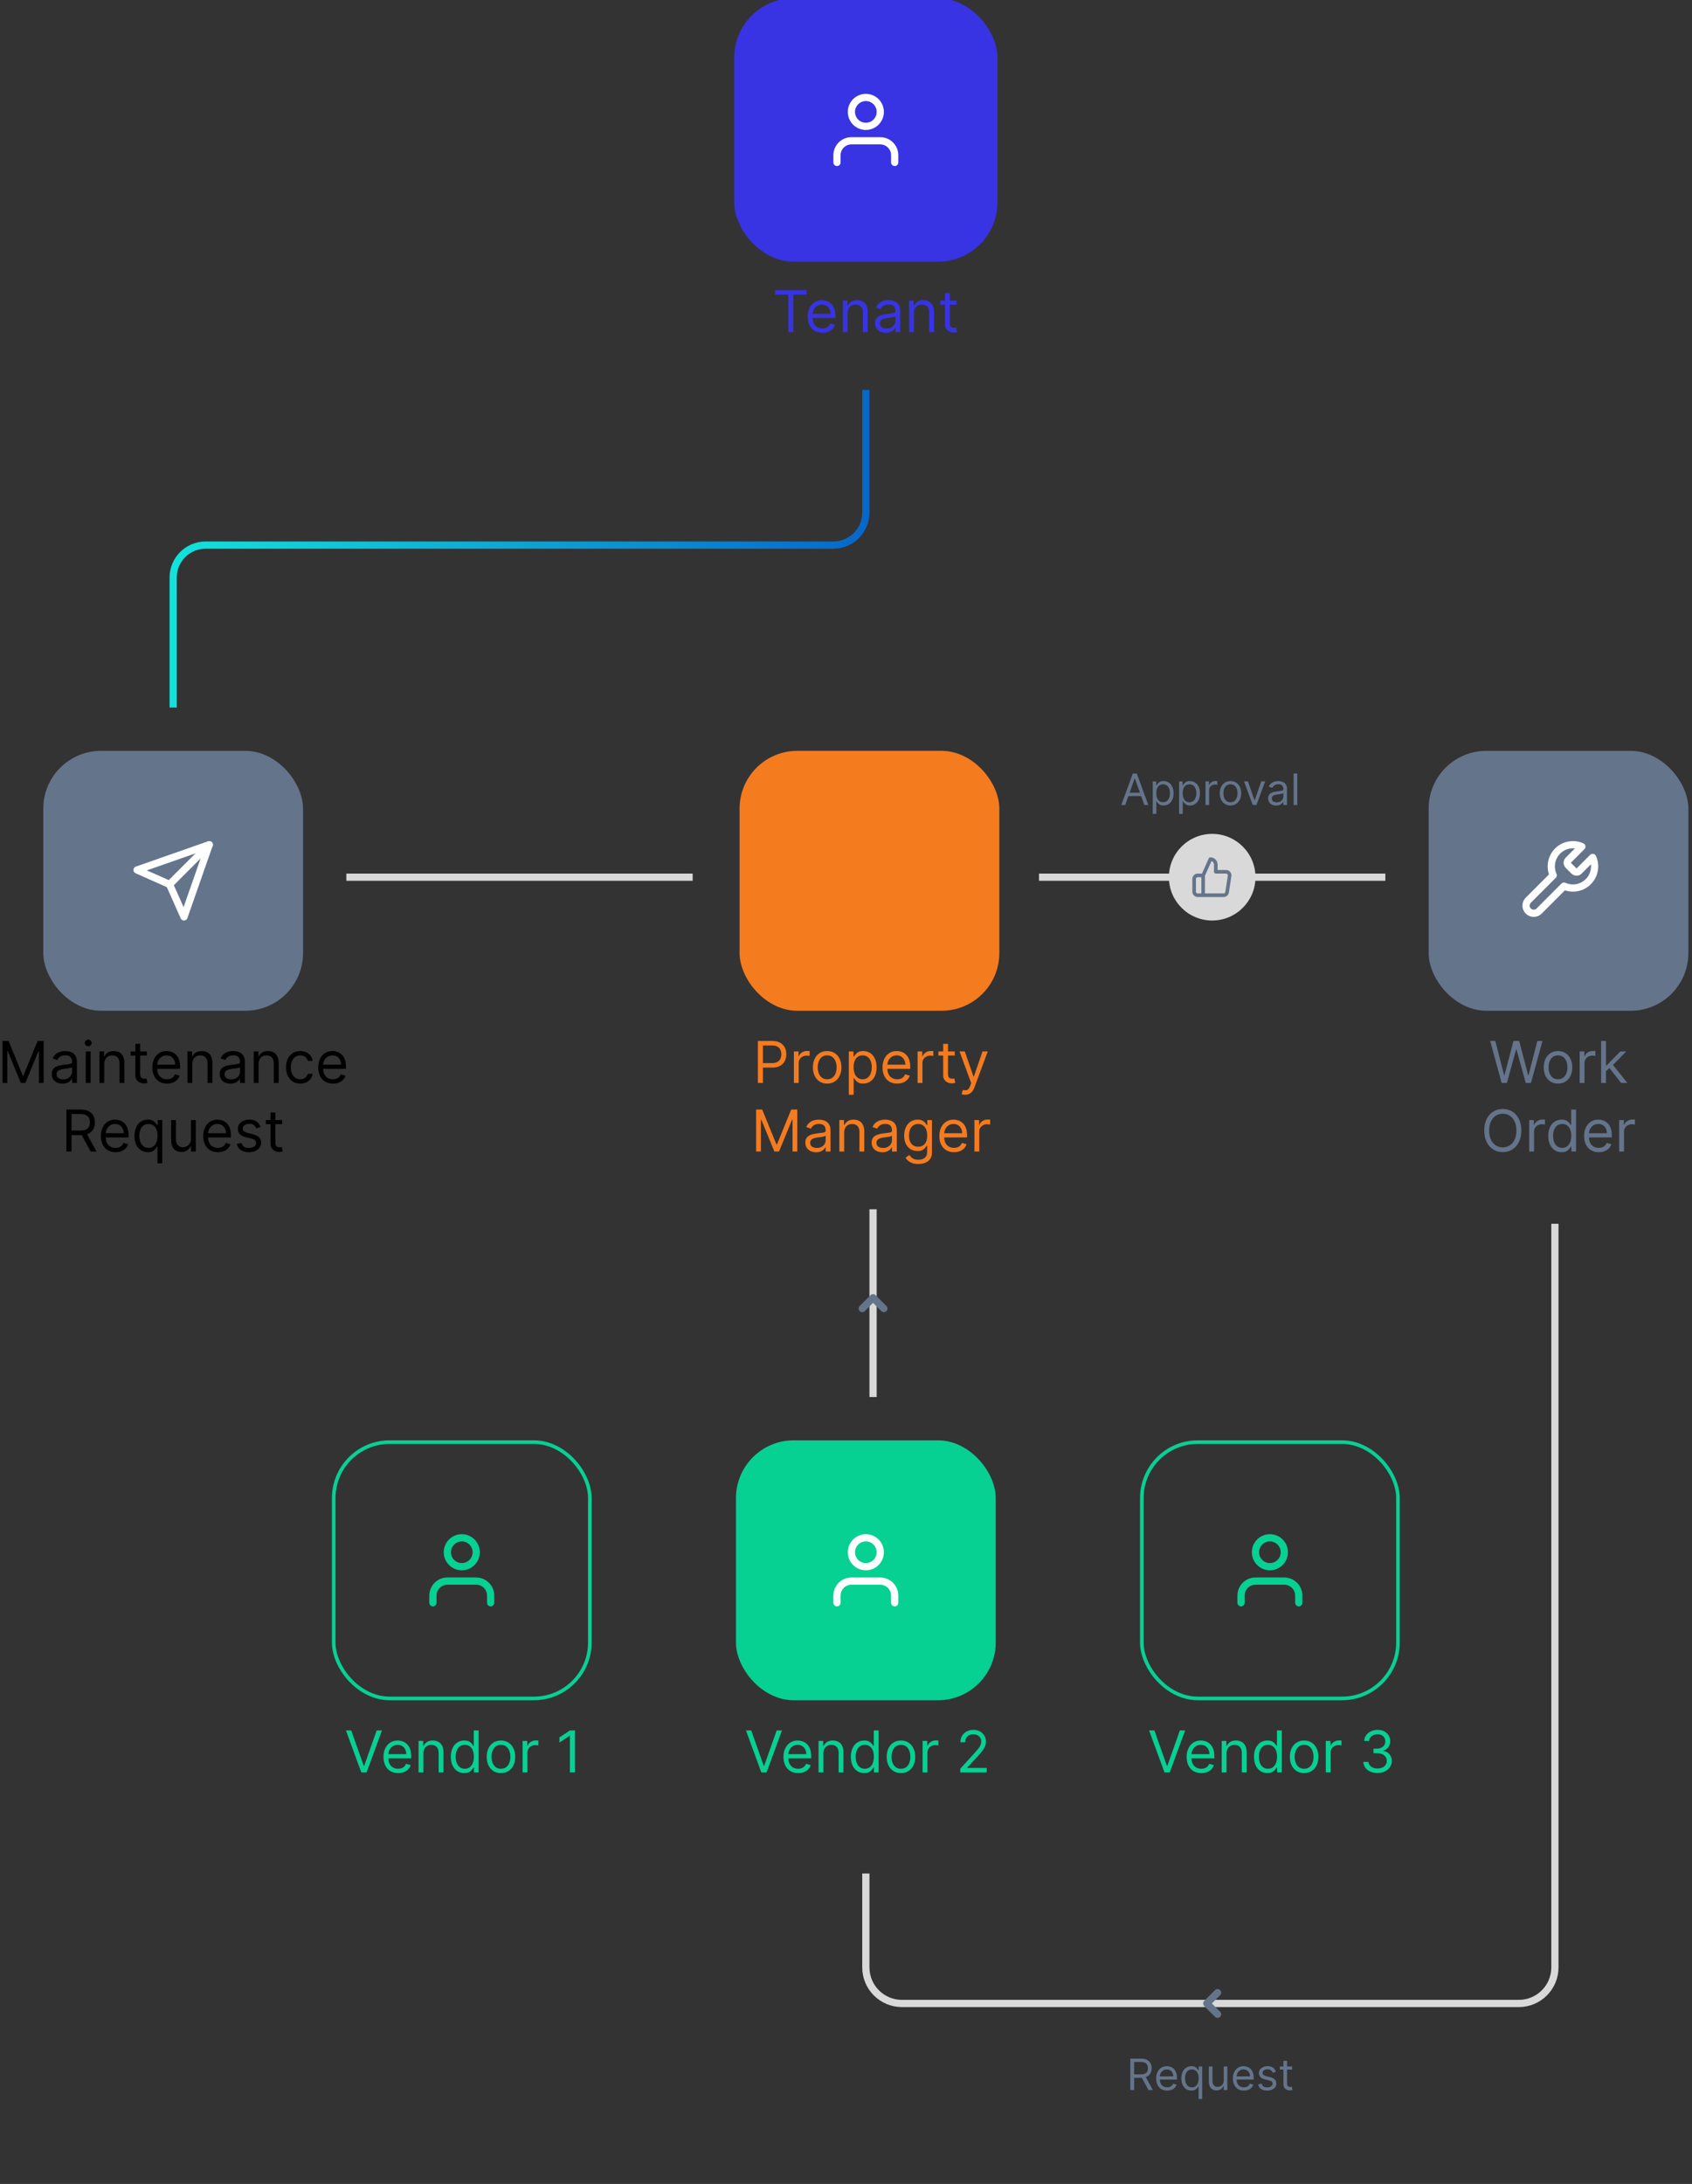<svg  viewBox="1 0 469 605" fill="none"
  xmlns="http://www.w3.org/2000/svg">
  <rect x="1" y="0" width="469" height="605" fill="#333333" stroke="none"/>
  <g id="fm_workflow">
    <g id="fm_boxes">
      <g id="tenant_box">
        <rect id="Rectangle 2454" x="205" width="72" height="72" rx="16" fill="#3833E3" stroke="#3833E3"/>
        <g id="user_icon" class="icon">
          <path id="Vector" d="M249 45V43C249 41.939 248.579 40.922 247.828 40.172C247.078 39.421 246.061 39 245 39H237C235.939 39 234.922 39.421 234.172 40.172C233.421 40.922 233 41.939 233 43V45" stroke="white" stroke-width="2" stroke-linecap="round" stroke-linejoin="round"/>
          <path id="Vector_2" d="M241 35C243.209 35 245 33.209 245 31C245 28.791 243.209 27 241 27C238.791 27 237 28.791 237 31C237 33.209 238.791 35 241 35Z" stroke="white" stroke-width="2" stroke-linecap="round" stroke-linejoin="round"/>
        </g>
        <path id="Tenant" d="M215.843 81.614V80.364H224.57V81.614H220.911V92H219.502V81.614H215.843ZM228.957 92.182C228.116 92.182 227.39 91.996 226.781 91.625C226.174 91.25 225.707 90.727 225.377 90.057C225.051 89.383 224.888 88.599 224.888 87.704C224.888 86.811 225.051 86.023 225.377 85.341C225.707 84.655 226.165 84.121 226.752 83.739C227.343 83.352 228.032 83.159 228.82 83.159C229.275 83.159 229.724 83.235 230.167 83.386C230.61 83.538 231.013 83.784 231.377 84.125C231.741 84.462 232.031 84.909 232.246 85.466C232.462 86.023 232.57 86.708 232.57 87.523V88.091H225.843V86.932H231.207C231.207 86.439 231.108 86 230.911 85.614C230.718 85.227 230.442 84.922 230.082 84.699C229.726 84.475 229.305 84.364 228.82 84.364C228.286 84.364 227.824 84.496 227.434 84.761C227.048 85.023 226.75 85.364 226.542 85.784C226.334 86.204 226.229 86.655 226.229 87.136V87.909C226.229 88.568 226.343 89.127 226.57 89.585C226.801 90.04 227.121 90.386 227.531 90.625C227.94 90.86 228.415 90.977 228.957 90.977C229.309 90.977 229.627 90.928 229.911 90.829C230.199 90.727 230.447 90.576 230.656 90.375C230.864 90.171 231.025 89.917 231.138 89.614L232.434 89.977C232.298 90.417 232.068 90.803 231.746 91.136C231.424 91.466 231.027 91.724 230.553 91.909C230.08 92.091 229.548 92.182 228.957 92.182ZM235.951 86.75V92H234.61V83.273H235.906V84.636H236.019C236.224 84.193 236.534 83.837 236.951 83.568C237.368 83.296 237.906 83.159 238.565 83.159C239.156 83.159 239.673 83.28 240.116 83.523C240.559 83.761 240.904 84.125 241.15 84.614C241.396 85.099 241.519 85.712 241.519 86.454V92H240.178V86.546C240.178 85.86 240 85.326 239.644 84.943C239.288 84.557 238.799 84.364 238.178 84.364C237.75 84.364 237.368 84.456 237.031 84.642C236.697 84.828 236.434 85.099 236.241 85.454C236.048 85.811 235.951 86.242 235.951 86.75ZM246.538 92.204C245.985 92.204 245.483 92.1 245.032 91.892C244.581 91.68 244.223 91.375 243.958 90.977C243.693 90.576 243.56 90.091 243.56 89.523C243.56 89.023 243.659 88.617 243.856 88.307C244.053 87.992 244.316 87.746 244.646 87.568C244.975 87.39 245.339 87.258 245.737 87.171C246.138 87.079 246.541 87.008 246.947 86.954C247.477 86.886 247.907 86.835 248.237 86.801C248.57 86.763 248.812 86.701 248.964 86.614C249.119 86.526 249.197 86.375 249.197 86.159V86.114C249.197 85.553 249.043 85.117 248.737 84.807C248.433 84.496 247.973 84.341 247.356 84.341C246.716 84.341 246.214 84.481 245.85 84.761C245.487 85.042 245.231 85.341 245.083 85.659L243.81 85.204C244.038 84.674 244.341 84.261 244.719 83.966C245.102 83.667 245.519 83.458 245.969 83.341C246.424 83.22 246.871 83.159 247.31 83.159C247.591 83.159 247.913 83.193 248.276 83.261C248.644 83.326 248.998 83.46 249.339 83.665C249.683 83.869 249.969 84.178 250.197 84.591C250.424 85.004 250.538 85.557 250.538 86.25V92H249.197V90.818H249.129C249.038 91.008 248.886 91.21 248.674 91.426C248.462 91.642 248.18 91.826 247.827 91.977C247.475 92.129 247.045 92.204 246.538 92.204ZM246.742 91C247.272 91 247.719 90.896 248.083 90.688C248.451 90.479 248.727 90.21 248.913 89.881C249.102 89.551 249.197 89.204 249.197 88.841V87.614C249.14 87.682 249.015 87.744 248.822 87.801C248.632 87.854 248.413 87.901 248.163 87.943C247.916 87.981 247.676 88.015 247.441 88.046C247.21 88.072 247.022 88.095 246.879 88.114C246.53 88.159 246.204 88.233 245.901 88.335C245.602 88.434 245.36 88.583 245.174 88.784C244.992 88.981 244.901 89.25 244.901 89.591C244.901 90.057 245.074 90.409 245.418 90.648C245.767 90.883 246.208 91 246.742 91ZM254.326 86.75V92H252.985V83.273H254.281V84.636H254.394C254.599 84.193 254.909 83.837 255.326 83.568C255.743 83.296 256.281 83.159 256.94 83.159C257.531 83.159 258.048 83.28 258.491 83.523C258.934 83.761 259.279 84.125 259.525 84.614C259.771 85.099 259.894 85.712 259.894 86.454V92H258.553V86.546C258.553 85.86 258.375 85.326 258.019 84.943C257.663 84.557 257.174 84.364 256.553 84.364C256.125 84.364 255.743 84.456 255.406 84.642C255.072 84.828 254.809 85.099 254.616 85.454C254.423 85.811 254.326 86.242 254.326 86.75ZM266.14 83.273V84.409H261.617V83.273H266.14ZM262.935 81.182H264.276V89.5C264.276 89.879 264.331 90.163 264.441 90.352C264.555 90.538 264.699 90.663 264.873 90.727C265.051 90.788 265.238 90.818 265.435 90.818C265.583 90.818 265.704 90.811 265.799 90.796C265.894 90.776 265.969 90.761 266.026 90.75L266.299 91.954C266.208 91.989 266.081 92.023 265.918 92.057C265.755 92.095 265.549 92.114 265.299 92.114C264.92 92.114 264.549 92.032 264.185 91.869C263.826 91.706 263.526 91.458 263.288 91.125C263.053 90.792 262.935 90.371 262.935 89.864V81.182Z" fill="#3833E3"/>
      </g>
      <g id="maintenance_box">
        <rect id="Rectangle 2454_7" x="13" y="208" width="72" height="72" rx="16" fill="#64748B"/>
        <g class="icon">
          <path id="Vector_12" d="M59 234L48 245" stroke="white" stroke-width="2" stroke-linecap="round" stroke-linejoin="round"/>
          <path id="Vector_13" d="M59 234L52 254L48 245L39 241L59 234Z" stroke="white" stroke-width="2" stroke-linecap="round" stroke-linejoin="round"/>
        </g>
        <path id="Maintenance Request" d="M1.698 288.364H3.38L7.335 298.023H7.471L11.425 288.364H13.107V300H11.789V291.159H11.675L8.039 300H6.766L3.13 291.159H3.016V300H1.698V288.364ZM18.319 300.205C17.766 300.205 17.264 300.1 16.813 299.892C16.363 299.68 16.005 299.375 15.739 298.977C15.474 298.576 15.342 298.091 15.342 297.523C15.342 297.023 15.44 296.617 15.637 296.307C15.834 295.992 16.097 295.746 16.427 295.568C16.756 295.39 17.12 295.258 17.518 295.17C17.919 295.08 18.323 295.008 18.728 294.955C19.258 294.886 19.688 294.835 20.018 294.801C20.351 294.763 20.593 294.701 20.745 294.614C20.9 294.527 20.978 294.375 20.978 294.159V294.114C20.978 293.553 20.825 293.117 20.518 292.807C20.215 292.496 19.755 292.341 19.137 292.341C18.497 292.341 17.995 292.481 17.631 292.761C17.268 293.042 17.012 293.341 16.864 293.659L15.592 293.205C15.819 292.674 16.122 292.261 16.501 291.966C16.883 291.667 17.3 291.458 17.751 291.341C18.205 291.22 18.652 291.159 19.092 291.159C19.372 291.159 19.694 291.193 20.058 291.261C20.425 291.326 20.779 291.46 21.12 291.665C21.465 291.869 21.751 292.178 21.978 292.591C22.205 293.004 22.319 293.557 22.319 294.25V300H20.978V298.818H20.91C20.819 299.008 20.667 299.21 20.455 299.426C20.243 299.642 19.961 299.826 19.609 299.977C19.256 300.129 18.826 300.205 18.319 300.205ZM18.523 299C19.054 299 19.501 298.896 19.864 298.688C20.232 298.479 20.508 298.21 20.694 297.881C20.883 297.551 20.978 297.205 20.978 296.841V295.614C20.921 295.682 20.796 295.744 20.603 295.801C20.414 295.854 20.194 295.902 19.944 295.943C19.698 295.981 19.457 296.015 19.222 296.045C18.991 296.072 18.804 296.095 18.66 296.114C18.311 296.159 17.986 296.233 17.683 296.335C17.383 296.434 17.141 296.583 16.955 296.784C16.773 296.981 16.683 297.25 16.683 297.591C16.683 298.057 16.855 298.409 17.2 298.648C17.548 298.883 17.989 299 18.523 299ZM24.766 300V291.273H26.107V300H24.766ZM25.448 289.818C25.187 289.818 24.961 289.729 24.772 289.551C24.586 289.373 24.494 289.159 24.494 288.909C24.494 288.659 24.586 288.445 24.772 288.267C24.961 288.089 25.187 288 25.448 288C25.709 288 25.933 288.089 26.119 288.267C26.308 288.445 26.403 288.659 26.403 288.909C26.403 289.159 26.308 289.373 26.119 289.551C25.933 289.729 25.709 289.818 25.448 289.818ZM29.904 294.75V300H28.563V291.273H29.859V292.636H29.972C30.177 292.193 30.488 291.837 30.904 291.568C31.321 291.295 31.859 291.159 32.518 291.159C33.109 291.159 33.626 291.28 34.069 291.523C34.512 291.761 34.857 292.125 35.103 292.614C35.349 293.098 35.472 293.712 35.472 294.455V300H34.131V294.545C34.131 293.86 33.953 293.326 33.597 292.943C33.241 292.557 32.753 292.364 32.131 292.364C31.703 292.364 31.321 292.456 30.984 292.642C30.65 292.828 30.387 293.098 30.194 293.455C30.001 293.811 29.904 294.242 29.904 294.75ZM41.718 291.273V292.409H37.195V291.273H41.718ZM38.514 289.182H39.854V297.5C39.854 297.879 39.909 298.163 40.019 298.352C40.133 298.538 40.277 298.663 40.451 298.727C40.629 298.788 40.816 298.818 41.014 298.818C41.161 298.818 41.282 298.811 41.377 298.795C41.472 298.777 41.548 298.761 41.604 298.75L41.877 299.955C41.786 299.989 41.659 300.023 41.496 300.057C41.334 300.095 41.127 300.114 40.877 300.114C40.498 300.114 40.127 300.032 39.764 299.869C39.404 299.706 39.104 299.458 38.866 299.125C38.631 298.792 38.514 298.371 38.514 297.864V289.182ZM47.3 300.182C46.459 300.182 45.734 299.996 45.124 299.625C44.518 299.25 44.05 298.727 43.721 298.057C43.395 297.383 43.232 296.598 43.232 295.705C43.232 294.811 43.395 294.023 43.721 293.341C44.05 292.655 44.509 292.121 45.096 291.739C45.687 291.352 46.376 291.159 47.164 291.159C47.619 291.159 48.068 291.235 48.511 291.386C48.954 291.538 49.357 291.784 49.721 292.125C50.084 292.462 50.374 292.909 50.59 293.466C50.806 294.023 50.914 294.708 50.914 295.523V296.091H44.187V294.932H49.55C49.55 294.439 49.452 294 49.255 293.614C49.062 293.227 48.785 292.922 48.425 292.699C48.069 292.475 47.649 292.364 47.164 292.364C46.63 292.364 46.168 292.496 45.778 292.761C45.391 293.023 45.094 293.364 44.886 293.784C44.677 294.205 44.573 294.655 44.573 295.136V295.909C44.573 296.568 44.687 297.127 44.914 297.585C45.145 298.04 45.465 298.386 45.874 298.625C46.283 298.86 46.759 298.977 47.3 298.977C47.653 298.977 47.971 298.928 48.255 298.83C48.543 298.727 48.791 298.576 48.999 298.375C49.208 298.17 49.369 297.917 49.482 297.614L50.778 297.977C50.641 298.417 50.412 298.803 50.09 299.136C49.768 299.466 49.37 299.723 48.897 299.909C48.423 300.091 47.891 300.182 47.3 300.182ZM54.295 294.75V300H52.954V291.273H54.249V292.636H54.363C54.568 292.193 54.878 291.837 55.295 291.568C55.711 291.295 56.249 291.159 56.908 291.159C57.499 291.159 58.016 291.28 58.459 291.523C58.903 291.761 59.247 292.125 59.494 292.614C59.74 293.098 59.863 293.712 59.863 294.455V300H58.522V294.545C58.522 293.86 58.344 293.326 57.988 292.943C57.632 292.557 57.143 292.364 56.522 292.364C56.094 292.364 55.711 292.456 55.374 292.642C55.041 292.828 54.778 293.098 54.584 293.455C54.391 293.811 54.295 294.242 54.295 294.75ZM64.881 300.205C64.328 300.205 63.827 300.1 63.376 299.892C62.925 299.68 62.567 299.375 62.302 298.977C62.037 298.576 61.904 298.091 61.904 297.523C61.904 297.023 62.003 296.617 62.2 296.307C62.397 295.992 62.66 295.746 62.989 295.568C63.319 295.39 63.682 295.258 64.08 295.17C64.482 295.08 64.885 295.008 65.29 294.955C65.821 294.886 66.251 294.835 66.58 294.801C66.914 294.763 67.156 294.701 67.308 294.614C67.463 294.527 67.54 294.375 67.54 294.159V294.114C67.54 293.553 67.387 293.117 67.08 292.807C66.777 292.496 66.317 292.341 65.7 292.341C65.059 292.341 64.558 292.481 64.194 292.761C63.83 293.042 63.575 293.341 63.427 293.659L62.154 293.205C62.381 292.674 62.684 292.261 63.063 291.966C63.446 291.667 63.862 291.458 64.313 291.341C64.768 291.22 65.215 291.159 65.654 291.159C65.934 291.159 66.256 291.193 66.62 291.261C66.987 291.326 67.342 291.46 67.683 291.665C68.027 291.869 68.313 292.178 68.54 292.591C68.768 293.004 68.881 293.557 68.881 294.25V300H67.54V298.818H67.472C67.381 299.008 67.23 299.21 67.018 299.426C66.806 299.642 66.523 299.826 66.171 299.977C65.819 300.129 65.389 300.205 64.881 300.205ZM65.086 299C65.616 299 66.063 298.896 66.427 298.688C66.794 298.479 67.071 298.21 67.256 297.881C67.446 297.551 67.54 297.205 67.54 296.841V295.614C67.484 295.682 67.359 295.744 67.165 295.801C66.976 295.854 66.756 295.902 66.506 295.943C66.26 295.981 66.02 296.015 65.785 296.045C65.554 296.072 65.366 296.095 65.222 296.114C64.874 296.159 64.548 296.233 64.245 296.335C63.946 296.434 63.703 296.583 63.518 296.784C63.336 296.981 63.245 297.25 63.245 297.591C63.245 298.057 63.417 298.409 63.762 298.648C64.111 298.883 64.552 299 65.086 299ZM72.67 294.75V300H71.329V291.273H72.624V292.636H72.738C72.942 292.193 73.253 291.837 73.67 291.568C74.086 291.295 74.624 291.159 75.283 291.159C75.874 291.159 76.391 291.28 76.835 291.523C77.278 291.761 77.622 292.125 77.869 292.614C78.115 293.098 78.238 293.712 78.238 294.455V300H76.897V294.545C76.897 293.86 76.719 293.326 76.363 292.943C76.007 292.557 75.518 292.364 74.897 292.364C74.469 292.364 74.086 292.456 73.749 292.642C73.416 292.828 73.153 293.098 72.96 293.455C72.766 293.811 72.67 294.242 72.67 294.75ZM84.234 300.182C83.415 300.182 82.711 299.989 82.12 299.602C81.529 299.216 81.075 298.684 80.756 298.006C80.438 297.328 80.279 296.553 80.279 295.682C80.279 294.795 80.442 294.013 80.768 293.335C81.097 292.653 81.556 292.121 82.143 291.739C82.734 291.352 83.423 291.159 84.211 291.159C84.825 291.159 85.378 291.273 85.87 291.5C86.362 291.727 86.766 292.045 87.08 292.455C87.395 292.864 87.59 293.341 87.665 293.886H86.325C86.222 293.489 85.995 293.136 85.643 292.83C85.294 292.519 84.825 292.364 84.234 292.364C83.711 292.364 83.253 292.5 82.859 292.773C82.469 293.042 82.164 293.422 81.944 293.915C81.728 294.403 81.62 294.977 81.62 295.636C81.62 296.311 81.726 296.898 81.938 297.398C82.154 297.898 82.457 298.286 82.847 298.562C83.241 298.839 83.703 298.977 84.234 298.977C84.582 298.977 84.898 298.917 85.183 298.795C85.467 298.674 85.707 298.5 85.904 298.273C86.101 298.045 86.241 297.773 86.325 297.455H87.665C87.59 297.97 87.402 298.434 87.103 298.847C86.808 299.256 86.415 299.581 85.927 299.824C85.442 300.062 84.878 300.182 84.234 300.182ZM93.285 300.182C92.444 300.182 91.719 299.996 91.109 299.625C90.503 299.25 90.035 298.727 89.705 298.057C89.379 297.383 89.217 296.598 89.217 295.705C89.217 294.811 89.379 294.023 89.705 293.341C90.035 292.655 90.493 292.121 91.08 291.739C91.671 291.352 92.361 291.159 93.148 291.159C93.603 291.159 94.052 291.235 94.495 291.386C94.938 291.538 95.342 291.784 95.705 292.125C96.069 292.462 96.359 292.909 96.575 293.466C96.79 294.023 96.898 294.708 96.898 295.523V296.091H90.171V294.932H95.535C95.535 294.439 95.436 294 95.239 293.614C95.046 293.227 94.77 292.922 94.41 292.699C94.054 292.475 93.633 292.364 93.148 292.364C92.614 292.364 92.152 292.496 91.762 292.761C91.376 293.023 91.078 293.364 90.87 293.784C90.662 294.205 90.558 294.655 90.558 295.136V295.909C90.558 296.568 90.671 297.127 90.898 297.585C91.129 298.04 91.45 298.386 91.859 298.625C92.268 298.86 92.743 298.977 93.285 298.977C93.637 298.977 93.955 298.928 94.239 298.83C94.527 298.727 94.775 298.576 94.984 298.375C95.192 298.17 95.353 297.917 95.467 297.614L96.762 297.977C96.626 298.417 96.397 298.803 96.075 299.136C95.753 299.466 95.355 299.723 94.881 299.909C94.408 300.091 93.876 300.182 93.285 300.182ZM19.417 319V307.364H23.349C24.258 307.364 25.004 307.519 25.587 307.83C26.171 308.136 26.602 308.559 26.883 309.097C27.163 309.634 27.303 310.246 27.303 310.932C27.303 311.617 27.163 312.225 26.883 312.756C26.602 313.286 26.173 313.703 25.593 314.006C25.014 314.305 24.273 314.455 23.371 314.455H20.19V313.182H23.326C23.947 313.182 24.447 313.091 24.826 312.909C25.209 312.727 25.485 312.47 25.655 312.136C25.83 311.799 25.917 311.398 25.917 310.932C25.917 310.466 25.83 310.059 25.655 309.71C25.481 309.362 25.203 309.093 24.82 308.903C24.438 308.71 23.932 308.614 23.303 308.614H20.826V319H19.417ZM24.894 313.773L27.758 319H26.121L23.303 313.773H24.894ZM33.035 319.182C32.194 319.182 31.468 318.996 30.859 318.625C30.253 318.25 29.785 317.727 29.455 317.057C29.13 316.383 28.967 315.598 28.967 314.705C28.967 313.811 29.13 313.023 29.455 312.341C29.785 311.655 30.243 311.121 30.83 310.739C31.421 310.352 32.111 310.159 32.898 310.159C33.353 310.159 33.802 310.235 34.245 310.386C34.688 310.538 35.092 310.784 35.455 311.125C35.819 311.462 36.109 311.909 36.325 312.466C36.541 313.023 36.648 313.708 36.648 314.523V315.091H29.921V313.932H35.285C35.285 313.439 35.186 313 34.989 312.614C34.796 312.227 34.52 311.922 34.16 311.699C33.804 311.475 33.383 311.364 32.898 311.364C32.364 311.364 31.902 311.496 31.512 311.761C31.126 312.023 30.828 312.364 30.62 312.784C30.412 313.205 30.308 313.655 30.308 314.136V314.909C30.308 315.568 30.421 316.127 30.648 316.585C30.88 317.04 31.2 317.386 31.609 317.625C32.018 317.86 32.493 317.977 33.035 317.977C33.387 317.977 33.705 317.928 33.989 317.83C34.277 317.727 34.525 317.576 34.734 317.375C34.942 317.17 35.103 316.917 35.217 316.614L36.512 316.977C36.376 317.417 36.147 317.803 35.825 318.136C35.503 318.466 35.105 318.723 34.631 318.909C34.158 319.091 33.626 319.182 33.035 319.182ZM44.643 322.273V317.659H44.529C44.431 317.818 44.291 318.019 44.109 318.261C43.927 318.5 43.667 318.714 43.33 318.903C42.993 319.089 42.544 319.182 41.984 319.182C41.256 319.182 40.614 318.998 40.057 318.631C39.501 318.259 39.065 317.737 38.751 317.062C38.436 316.384 38.279 315.583 38.279 314.659C38.279 313.742 38.436 312.947 38.751 312.273C39.065 311.598 39.503 311.078 40.063 310.71C40.624 310.343 41.272 310.159 42.006 310.159C42.575 310.159 43.023 310.254 43.353 310.443C43.686 310.629 43.94 310.841 44.114 311.08C44.292 311.314 44.431 311.508 44.529 311.659H44.688V310.273H45.984V322.273H44.643ZM42.166 317.977C42.703 317.977 43.158 317.837 43.529 317.557C43.9 317.273 44.182 316.881 44.376 316.381C44.569 315.877 44.666 315.295 44.666 314.636C44.666 313.985 44.571 313.415 44.381 312.926C44.192 312.434 43.912 312.051 43.541 311.778C43.169 311.502 42.711 311.364 42.166 311.364C41.597 311.364 41.124 311.509 40.745 311.801C40.37 312.089 40.088 312.481 39.898 312.977C39.713 313.47 39.62 314.023 39.62 314.636C39.62 315.258 39.715 315.822 39.904 316.33C40.097 316.833 40.381 317.235 40.756 317.534C41.135 317.83 41.605 317.977 42.166 317.977ZM53.938 315.432V310.273H55.279V319H53.938V317.523H53.847C53.643 317.966 53.325 318.343 52.893 318.653C52.461 318.96 51.916 319.114 51.256 319.114C50.711 319.114 50.226 318.994 49.802 318.756C49.378 318.513 49.044 318.15 48.802 317.665C48.559 317.176 48.438 316.561 48.438 315.818V310.273H49.779V315.727C49.779 316.364 49.957 316.871 50.313 317.25C50.673 317.629 51.131 317.818 51.688 317.818C52.022 317.818 52.361 317.733 52.705 317.562C53.054 317.392 53.345 317.131 53.58 316.778C53.819 316.426 53.938 315.977 53.938 315.432ZM61.394 319.182C60.553 319.182 59.828 318.996 59.218 318.625C58.612 318.25 58.144 317.727 57.815 317.057C57.489 316.383 57.326 315.598 57.326 314.705C57.326 313.811 57.489 313.023 57.815 312.341C58.144 311.655 58.602 311.121 59.19 310.739C59.781 310.352 60.47 310.159 61.258 310.159C61.712 310.159 62.161 310.235 62.604 310.386C63.048 310.538 63.451 310.784 63.815 311.125C64.178 311.462 64.468 311.909 64.684 312.466C64.9 313.023 65.008 313.708 65.008 314.523V315.091H58.281V313.932H63.644C63.644 313.439 63.546 313 63.349 312.614C63.156 312.227 62.879 311.922 62.519 311.699C62.163 311.475 61.743 311.364 61.258 311.364C60.724 311.364 60.262 311.496 59.871 311.761C59.485 312.023 59.188 312.364 58.979 312.784C58.771 313.205 58.667 313.655 58.667 314.136V314.909C58.667 315.568 58.781 316.127 59.008 316.585C59.239 317.04 59.559 317.386 59.968 317.625C60.377 317.86 60.852 317.977 61.394 317.977C61.746 317.977 62.065 317.928 62.349 317.83C62.637 317.727 62.885 317.576 63.093 317.375C63.301 317.17 63.462 316.917 63.576 316.614L64.871 316.977C64.735 317.417 64.506 317.803 64.184 318.136C63.862 318.466 63.464 318.723 62.991 318.909C62.517 319.091 61.985 319.182 61.394 319.182ZM73.229 312.227L72.025 312.568C71.949 312.367 71.837 312.172 71.69 311.983C71.546 311.79 71.349 311.631 71.099 311.506C70.849 311.381 70.529 311.318 70.138 311.318C69.604 311.318 69.159 311.441 68.803 311.688C68.451 311.93 68.275 312.239 68.275 312.614C68.275 312.947 68.396 313.21 68.638 313.403C68.881 313.597 69.26 313.758 69.775 313.886L71.07 314.205C71.851 314.394 72.432 314.684 72.815 315.074C73.197 315.46 73.388 315.958 73.388 316.568C73.388 317.068 73.245 317.515 72.957 317.909C72.673 318.303 72.275 318.614 71.763 318.841C71.252 319.068 70.657 319.182 69.979 319.182C69.089 319.182 68.353 318.989 67.769 318.602C67.186 318.216 66.817 317.652 66.661 316.909L67.934 316.591C68.055 317.061 68.284 317.413 68.621 317.648C68.962 317.883 69.407 318 69.957 318C70.582 318 71.078 317.867 71.445 317.602C71.817 317.333 72.002 317.011 72.002 316.636C72.002 316.333 71.896 316.08 71.684 315.875C71.472 315.667 71.146 315.511 70.707 315.409L69.252 315.068C68.453 314.879 67.866 314.585 67.491 314.188C67.12 313.786 66.934 313.284 66.934 312.682C66.934 312.189 67.072 311.754 67.349 311.375C67.629 310.996 68.01 310.699 68.491 310.483C68.976 310.267 69.525 310.159 70.138 310.159C71.002 310.159 71.68 310.348 72.173 310.727C72.669 311.106 73.021 311.606 73.229 312.227ZM79.202 310.273V311.409H74.68V310.273H79.202ZM75.998 308.182H77.339V316.5C77.339 316.879 77.394 317.163 77.504 317.352C77.617 317.538 77.761 317.663 77.935 317.727C78.113 317.788 78.301 317.818 78.498 317.818C78.646 317.818 78.767 317.811 78.862 317.795C78.956 317.777 79.032 317.761 79.089 317.75L79.362 318.955C79.271 318.989 79.144 319.023 78.981 319.057C78.818 319.095 78.612 319.114 78.362 319.114C77.983 319.114 77.612 319.032 77.248 318.869C76.888 318.706 76.589 318.458 76.35 318.125C76.115 317.792 75.998 317.371 75.998 316.864V308.182Z" fill="black"/>
      </g>
      <g id="property_box">
        <rect id="Rectangle 2454_2" x="206" y="208" width="72" height="72" rx="16" fill="#F57B1F"/>
        <g id="icon / outlined / other / person / user_2" class="icon">
          <path id="Vector_3" d="M250 253V251C250 249.939 249.579 248.922 248.828 248.172C248.078 247.421 247.061 247 246 247H238C236.939 247 235.922 247.421 235.172 248.172C234.421 248.922 234 249.939 234 251V253" stroke="#F57B1F" stroke-width="2" stroke-linecap="round" stroke-linejoin="round"/>
          <path id="Vector_4" d="M242 243C244.209 243 246 241.209 246 239C246 236.791 244.209 235 242 235C239.791 235 238 236.791 238 239C238 241.209 239.791 243 242 243Z" stroke="#F57B1F" stroke-width="2" stroke-linecap="round" stroke-linejoin="round"/>
        </g>
        <path id="Property Manager" d="M211.073 300V288.364H215.005C215.918 288.364 216.664 288.528 217.244 288.858C217.827 289.184 218.259 289.625 218.539 290.182C218.819 290.739 218.96 291.36 218.96 292.045C218.96 292.731 218.819 293.354 218.539 293.915C218.263 294.475 217.835 294.922 217.255 295.256C216.675 295.585 215.933 295.75 215.028 295.75H212.21V294.5H214.982C215.607 294.5 216.109 294.392 216.488 294.176C216.867 293.96 217.141 293.669 217.312 293.301C217.486 292.93 217.573 292.511 217.573 292.045C217.573 291.58 217.486 291.163 217.312 290.795C217.141 290.428 216.865 290.14 216.482 289.932C216.1 289.72 215.592 289.614 214.96 289.614H212.482V300H211.073ZM221.048 300V291.273H222.343V292.591H222.434C222.593 292.159 222.881 291.809 223.298 291.54C223.714 291.271 224.184 291.136 224.707 291.136C224.805 291.136 224.928 291.138 225.076 291.142C225.224 291.146 225.335 291.152 225.411 291.159V292.523C225.366 292.511 225.262 292.494 225.099 292.472C224.94 292.445 224.771 292.432 224.593 292.432C224.169 292.432 223.79 292.521 223.457 292.699C223.127 292.873 222.866 293.116 222.673 293.426C222.483 293.733 222.388 294.083 222.388 294.477V300H221.048ZM230.281 300.182C229.493 300.182 228.801 299.994 228.207 299.619C227.616 299.244 227.154 298.72 226.82 298.045C226.491 297.371 226.326 296.583 226.326 295.682C226.326 294.773 226.491 293.979 226.82 293.301C227.154 292.623 227.616 292.097 228.207 291.722C228.801 291.347 229.493 291.159 230.281 291.159C231.068 291.159 231.758 291.347 232.349 291.722C232.943 292.097 233.406 292.623 233.735 293.301C234.068 293.979 234.235 294.773 234.235 295.682C234.235 296.583 234.068 297.371 233.735 298.045C233.406 298.72 232.943 299.244 232.349 299.619C231.758 299.994 231.068 300.182 230.281 300.182ZM230.281 298.977C230.879 298.977 231.371 298.824 231.758 298.517C232.144 298.21 232.43 297.807 232.616 297.307C232.801 296.807 232.894 296.265 232.894 295.682C232.894 295.098 232.801 294.555 232.616 294.051C232.43 293.547 232.144 293.14 231.758 292.83C231.371 292.519 230.879 292.364 230.281 292.364C229.682 292.364 229.19 292.519 228.803 292.83C228.417 293.14 228.131 293.547 227.945 294.051C227.76 294.555 227.667 295.098 227.667 295.682C227.667 296.265 227.76 296.807 227.945 297.307C228.131 297.807 228.417 298.21 228.803 298.517C229.19 298.824 229.682 298.977 230.281 298.977ZM236.282 303.273V291.273H237.577V292.659H237.737C237.835 292.508 237.971 292.314 238.146 292.08C238.324 291.841 238.577 291.629 238.907 291.443C239.24 291.254 239.691 291.159 240.259 291.159C240.994 291.159 241.642 291.343 242.202 291.71C242.763 292.078 243.201 292.598 243.515 293.273C243.829 293.947 243.987 294.742 243.987 295.659C243.987 296.583 243.829 297.384 243.515 298.062C243.201 298.737 242.765 299.259 242.208 299.631C241.651 299.998 241.009 300.182 240.282 300.182C239.721 300.182 239.272 300.089 238.935 299.903C238.598 299.714 238.339 299.5 238.157 299.261C237.975 299.019 237.835 298.818 237.737 298.659H237.623V303.273H236.282ZM237.6 295.636C237.6 296.295 237.697 296.877 237.89 297.381C238.083 297.881 238.365 298.273 238.737 298.557C239.108 298.837 239.562 298.977 240.1 298.977C240.661 298.977 241.129 298.83 241.504 298.534C241.882 298.235 242.166 297.833 242.356 297.33C242.549 296.822 242.646 296.258 242.646 295.636C242.646 295.023 242.551 294.47 242.362 293.977C242.176 293.481 241.894 293.089 241.515 292.801C241.14 292.509 240.668 292.364 240.1 292.364C239.555 292.364 239.096 292.502 238.725 292.778C238.354 293.051 238.074 293.434 237.884 293.926C237.695 294.415 237.6 294.985 237.6 295.636ZM249.691 300.182C248.85 300.182 248.125 299.996 247.515 299.625C246.909 299.25 246.441 298.727 246.112 298.057C245.786 297.383 245.623 296.598 245.623 295.705C245.623 294.811 245.786 294.023 246.112 293.341C246.441 292.655 246.899 292.121 247.487 291.739C248.077 291.352 248.767 291.159 249.555 291.159C250.009 291.159 250.458 291.235 250.901 291.386C251.344 291.538 251.748 291.784 252.112 292.125C252.475 292.462 252.765 292.909 252.981 293.466C253.197 294.023 253.305 294.708 253.305 295.523V296.091H246.577V294.932H251.941C251.941 294.439 251.843 294 251.646 293.614C251.452 293.227 251.176 292.922 250.816 292.699C250.46 292.475 250.04 292.364 249.555 292.364C249.021 292.364 248.558 292.496 248.168 292.761C247.782 293.023 247.485 293.364 247.276 293.784C247.068 294.205 246.964 294.655 246.964 295.136V295.909C246.964 296.568 247.077 297.127 247.305 297.585C247.536 298.04 247.856 298.386 248.265 298.625C248.674 298.86 249.149 298.977 249.691 298.977C250.043 298.977 250.362 298.928 250.646 298.83C250.933 298.727 251.182 298.576 251.39 298.375C251.598 298.17 251.759 297.917 251.873 297.614L253.168 297.977C253.032 298.417 252.803 298.803 252.481 299.136C252.159 299.466 251.761 299.723 251.288 299.909C250.814 300.091 250.282 300.182 249.691 300.182ZM255.344 300V291.273H256.64V292.591H256.731C256.89 292.159 257.178 291.809 257.594 291.54C258.011 291.271 258.481 291.136 259.004 291.136C259.102 291.136 259.225 291.138 259.373 291.142C259.521 291.146 259.632 291.152 259.708 291.159V292.523C259.663 292.511 259.558 292.494 259.396 292.472C259.237 292.445 259.068 292.432 258.89 292.432C258.466 292.432 258.087 292.521 257.754 292.699C257.424 292.873 257.163 293.116 256.969 293.426C256.78 293.733 256.685 294.083 256.685 294.477V300H255.344ZM265.64 291.273V292.409H261.117V291.273H265.64ZM262.435 289.182H263.776V297.5C263.776 297.879 263.831 298.163 263.941 298.352C264.055 298.538 264.199 298.663 264.373 298.727C264.551 298.788 264.738 298.818 264.935 298.818C265.083 298.818 265.204 298.811 265.299 298.795C265.394 298.777 265.469 298.761 265.526 298.75L265.799 299.955C265.708 299.989 265.581 300.023 265.418 300.057C265.255 300.095 265.049 300.114 264.799 300.114C264.42 300.114 264.049 300.032 263.685 299.869C263.326 299.706 263.026 299.458 262.788 299.125C262.553 298.792 262.435 298.371 262.435 297.864V289.182ZM268.521 303.273C268.293 303.273 268.091 303.254 267.913 303.216C267.735 303.182 267.612 303.148 267.543 303.114L267.884 301.932C268.21 302.015 268.498 302.045 268.748 302.023C268.998 302 269.219 301.888 269.413 301.688C269.61 301.491 269.79 301.17 269.952 300.727L270.202 300.045L266.975 291.273H268.43L270.839 298.227H270.93L273.339 291.273H274.793L271.089 301.273C270.922 301.723 270.716 302.097 270.469 302.392C270.223 302.691 269.937 302.913 269.612 303.057C269.29 303.201 268.926 303.273 268.521 303.273ZM210.589 307.364H212.271L216.225 317.023H216.362L220.316 307.364H221.998V319H220.68V310.159H220.566L216.93 319H215.657L212.021 310.159H211.907V319H210.589V307.364ZM227.21 319.205C226.656 319.205 226.155 319.1 225.704 318.892C225.253 318.68 224.895 318.375 224.63 317.977C224.365 317.576 224.232 317.091 224.232 316.523C224.232 316.023 224.331 315.617 224.528 315.307C224.725 314.992 224.988 314.746 225.317 314.568C225.647 314.39 226.011 314.258 226.408 314.17C226.81 314.08 227.213 314.008 227.619 313.955C228.149 313.886 228.579 313.835 228.908 313.801C229.242 313.763 229.484 313.701 229.636 313.614C229.791 313.527 229.869 313.375 229.869 313.159V313.114C229.869 312.553 229.715 312.117 229.408 311.807C229.105 311.496 228.645 311.341 228.028 311.341C227.388 311.341 226.886 311.481 226.522 311.761C226.158 312.042 225.903 312.341 225.755 312.659L224.482 312.205C224.71 311.674 225.013 311.261 225.391 310.966C225.774 310.667 226.191 310.458 226.641 310.341C227.096 310.22 227.543 310.159 227.982 310.159C228.263 310.159 228.585 310.193 228.948 310.261C229.316 310.326 229.67 310.46 230.011 310.665C230.355 310.869 230.641 311.178 230.869 311.591C231.096 312.004 231.21 312.557 231.21 313.25V319H229.869V317.818H229.8C229.71 318.008 229.558 318.21 229.346 318.426C229.134 318.642 228.852 318.826 228.499 318.977C228.147 319.129 227.717 319.205 227.21 319.205ZM227.414 318C227.944 318 228.391 317.896 228.755 317.688C229.122 317.479 229.399 317.21 229.585 316.881C229.774 316.551 229.869 316.205 229.869 315.841V314.614C229.812 314.682 229.687 314.744 229.494 314.801C229.304 314.854 229.085 314.902 228.835 314.943C228.588 314.981 228.348 315.015 228.113 315.045C227.882 315.072 227.694 315.095 227.55 315.114C227.202 315.159 226.876 315.233 226.573 315.335C226.274 315.434 226.031 315.583 225.846 315.784C225.664 315.981 225.573 316.25 225.573 316.591C225.573 317.057 225.746 317.409 226.09 317.648C226.439 317.883 226.88 318 227.414 318ZM234.998 313.75V319H233.657V310.273H234.952V311.636H235.066C235.271 311.193 235.581 310.837 235.998 310.568C236.415 310.295 236.952 310.159 237.612 310.159C238.202 310.159 238.719 310.28 239.163 310.523C239.606 310.761 239.951 311.125 240.197 311.614C240.443 312.098 240.566 312.712 240.566 313.455V319H239.225V313.545C239.225 312.86 239.047 312.326 238.691 311.943C238.335 311.557 237.846 311.364 237.225 311.364C236.797 311.364 236.415 311.456 236.077 311.642C235.744 311.828 235.481 312.098 235.288 312.455C235.094 312.811 234.998 313.242 234.998 313.75ZM245.585 319.205C245.031 319.205 244.53 319.1 244.079 318.892C243.628 318.68 243.27 318.375 243.005 317.977C242.74 317.576 242.607 317.091 242.607 316.523C242.607 316.023 242.706 315.617 242.903 315.307C243.1 314.992 243.363 314.746 243.692 314.568C244.022 314.39 244.386 314.258 244.783 314.17C245.185 314.08 245.588 314.008 245.994 313.955C246.524 313.886 246.954 313.835 247.283 313.801C247.617 313.763 247.859 313.701 248.011 313.614C248.166 313.527 248.244 313.375 248.244 313.159V313.114C248.244 312.553 248.09 312.117 247.783 311.807C247.48 311.496 247.02 311.341 246.403 311.341C245.763 311.341 245.261 311.481 244.897 311.761C244.533 312.042 244.278 312.341 244.13 312.659L242.857 312.205C243.085 311.674 243.388 311.261 243.766 310.966C244.149 310.667 244.566 310.458 245.016 310.341C245.471 310.22 245.918 310.159 246.357 310.159C246.638 310.159 246.96 310.193 247.323 310.261C247.691 310.326 248.045 310.46 248.386 310.665C248.73 310.869 249.016 311.178 249.244 311.591C249.471 312.004 249.585 312.557 249.585 313.25V319H248.244V317.818H248.175C248.085 318.008 247.933 318.21 247.721 318.426C247.509 318.642 247.227 318.826 246.874 318.977C246.522 319.129 246.092 319.205 245.585 319.205ZM245.789 318C246.319 318 246.766 317.896 247.13 317.688C247.497 317.479 247.774 317.21 247.96 316.881C248.149 316.551 248.244 316.205 248.244 315.841V314.614C248.187 314.682 248.062 314.744 247.869 314.801C247.679 314.854 247.46 314.902 247.21 314.943C246.963 314.981 246.723 315.015 246.488 315.045C246.257 315.072 246.069 315.095 245.925 315.114C245.577 315.159 245.251 315.233 244.948 315.335C244.649 315.434 244.406 315.583 244.221 315.784C244.039 315.981 243.948 316.25 243.948 316.591C243.948 317.057 244.121 317.409 244.465 317.648C244.814 317.883 245.255 318 245.789 318ZM255.555 322.455C254.907 322.455 254.35 322.371 253.884 322.205C253.418 322.042 253.03 321.826 252.719 321.557C252.413 321.292 252.168 321.008 251.987 320.705L253.055 319.955C253.176 320.114 253.329 320.295 253.515 320.5C253.701 320.708 253.954 320.888 254.276 321.04C254.602 321.195 255.028 321.273 255.555 321.273C256.259 321.273 256.841 321.102 257.299 320.761C257.757 320.42 257.987 319.886 257.987 319.159V317.386H257.873C257.774 317.545 257.634 317.742 257.452 317.977C257.274 318.208 257.017 318.415 256.68 318.597C256.346 318.775 255.896 318.864 255.327 318.864C254.623 318.864 253.99 318.697 253.43 318.364C252.873 318.03 252.432 317.545 252.106 316.909C251.784 316.273 251.623 315.5 251.623 314.591C251.623 313.697 251.78 312.919 252.094 312.256C252.409 311.589 252.846 311.074 253.407 310.71C253.968 310.343 254.615 310.159 255.35 310.159C255.918 310.159 256.369 310.254 256.702 310.443C257.04 310.629 257.297 310.841 257.475 311.08C257.657 311.314 257.797 311.508 257.896 311.659H258.032V310.273H259.327V319.25C259.327 320 259.157 320.61 258.816 321.08C258.479 321.553 258.024 321.9 257.452 322.119C256.884 322.343 256.252 322.455 255.555 322.455ZM255.509 317.659C256.047 317.659 256.502 317.536 256.873 317.29C257.244 317.044 257.526 316.689 257.719 316.227C257.913 315.765 258.009 315.212 258.009 314.568C258.009 313.939 257.915 313.384 257.725 312.903C257.536 312.422 257.255 312.045 256.884 311.773C256.513 311.5 256.055 311.364 255.509 311.364C254.941 311.364 254.468 311.508 254.089 311.795C253.714 312.083 253.432 312.47 253.242 312.955C253.057 313.439 252.964 313.977 252.964 314.568C252.964 315.174 253.058 315.71 253.248 316.176C253.441 316.638 253.725 317.002 254.1 317.267C254.479 317.528 254.949 317.659 255.509 317.659ZM265.441 319.182C264.6 319.182 263.875 318.996 263.265 318.625C262.659 318.25 262.191 317.727 261.862 317.057C261.536 316.383 261.373 315.598 261.373 314.705C261.373 313.811 261.536 313.023 261.862 312.341C262.191 311.655 262.649 311.121 263.237 310.739C263.827 310.352 264.517 310.159 265.305 310.159C265.759 310.159 266.208 310.235 266.651 310.386C267.094 310.538 267.498 310.784 267.862 311.125C268.225 311.462 268.515 311.909 268.731 312.466C268.947 313.023 269.055 313.708 269.055 314.523V315.091H262.327V313.932H267.691C267.691 313.439 267.593 313 267.396 312.614C267.202 312.227 266.926 311.922 266.566 311.699C266.21 311.475 265.79 311.364 265.305 311.364C264.771 311.364 264.308 311.496 263.918 311.761C263.532 312.023 263.235 312.364 263.026 312.784C262.818 313.205 262.714 313.655 262.714 314.136V314.909C262.714 315.568 262.827 316.127 263.055 316.585C263.286 317.04 263.606 317.386 264.015 317.625C264.424 317.86 264.899 317.977 265.441 317.977C265.793 317.977 266.112 317.928 266.396 317.83C266.683 317.727 266.932 317.576 267.14 317.375C267.348 317.17 267.509 316.917 267.623 316.614L268.918 316.977C268.782 317.417 268.553 317.803 268.231 318.136C267.909 318.466 267.511 318.723 267.038 318.909C266.564 319.091 266.032 319.182 265.441 319.182ZM271.094 319V310.273H272.39V311.591H272.481C272.64 311.159 272.928 310.809 273.344 310.54C273.761 310.271 274.231 310.136 274.754 310.136C274.852 310.136 274.975 310.138 275.123 310.142C275.271 310.146 275.382 310.152 275.458 310.159V311.523C275.413 311.511 275.308 311.494 275.146 311.472C274.987 311.445 274.818 311.432 274.64 311.432C274.216 311.432 273.837 311.521 273.504 311.699C273.174 311.873 272.913 312.116 272.719 312.426C272.53 312.733 272.435 313.083 272.435 313.477V319H271.094Z" fill="#F57B1F"/>
      </g>

      <g id="work_order_box">
        <rect id="Rectangle 2454_6" x="397" y="208" width="72" height="72" rx="16" fill="#64748B"/>
        <g id="icon / outlined / other / other / tool" class="icon">
          <path id="Vector_11" d="M435.699 238.3C435.516 238.487 435.414 238.738 435.414 239C435.414 239.261 435.516 239.513 435.699 239.7L437.299 241.3C437.486 241.483 437.738 241.586 437.999 241.586C438.261 241.586 438.512 241.483 438.699 241.3L442.469 237.53C442.972 238.641 443.124 239.879 442.906 241.079C442.687 242.279 442.108 243.384 441.246 244.246C440.383 245.108 439.278 245.688 438.079 245.906C436.879 246.125 435.641 245.973 434.529 245.47L427.619 252.38C427.222 252.778 426.682 253.001 426.119 253.001C425.557 253.001 425.017 252.778 424.619 252.38C424.222 251.982 423.998 251.442 423.998 250.88C423.998 250.317 424.222 249.778 424.619 249.38L431.529 242.47C431.027 241.359 430.874 240.121 431.093 238.921C431.312 237.721 431.891 236.616 432.753 235.753C433.616 234.891 434.72 234.312 435.92 234.093C437.12 233.875 438.358 234.027 439.469 234.53L435.709 238.29L435.699 238.3Z" stroke="white" stroke-width="2" stroke-linecap="round" stroke-linejoin="round"/>
        </g>
        <path id="Work Order" d="M417.234 300L414.052 288.364H415.484L417.915 297.841H418.029L420.506 288.364H422.097L424.575 297.841H424.688L427.12 288.364H428.552L425.37 300H423.915L421.347 290.727H421.256L418.688 300H417.234ZM432.859 300.182C432.071 300.182 431.379 299.994 430.785 299.619C430.194 299.244 429.732 298.72 429.398 298.045C429.069 297.371 428.904 296.583 428.904 295.682C428.904 294.773 429.069 293.979 429.398 293.301C429.732 292.623 430.194 292.097 430.785 291.722C431.379 291.347 432.071 291.159 432.859 291.159C433.647 291.159 434.336 291.347 434.927 291.722C435.522 292.097 435.984 292.623 436.313 293.301C436.647 293.979 436.813 294.773 436.813 295.682C436.813 296.583 436.647 297.371 436.313 298.045C435.984 298.72 435.522 299.244 434.927 299.619C434.336 299.994 433.647 300.182 432.859 300.182ZM432.859 298.977C433.457 298.977 433.95 298.824 434.336 298.517C434.722 298.21 435.008 297.807 435.194 297.307C435.379 296.807 435.472 296.265 435.472 295.682C435.472 295.098 435.379 294.555 435.194 294.051C435.008 293.547 434.722 293.14 434.336 292.83C433.95 292.519 433.457 292.364 432.859 292.364C432.26 292.364 431.768 292.519 431.381 292.83C430.995 293.14 430.709 293.547 430.523 294.051C430.338 294.555 430.245 295.098 430.245 295.682C430.245 296.265 430.338 296.807 430.523 297.307C430.709 297.807 430.995 298.21 431.381 298.517C431.768 298.824 432.26 298.977 432.859 298.977ZM438.86 300V291.273H440.156V292.591H440.246C440.406 292.159 440.693 291.809 441.11 291.54C441.527 291.271 441.996 291.136 442.519 291.136C442.618 291.136 442.741 291.138 442.888 291.142C443.036 291.146 443.148 291.152 443.224 291.159V292.523C443.178 292.511 443.074 292.494 442.911 292.472C442.752 292.445 442.584 292.432 442.406 292.432C441.981 292.432 441.603 292.521 441.269 292.699C440.94 292.873 440.678 293.116 440.485 293.426C440.296 293.733 440.201 294.083 440.201 294.477V300H438.86ZM446.063 296.818L446.04 295.159H446.313L450.131 291.273H451.79L447.722 295.386H447.609L446.063 296.818ZM444.813 300V288.364H446.154V300H444.813ZM450.359 300L446.95 295.682L447.904 294.75L452.063 300H450.359ZM422.688 313.182C422.688 314.409 422.467 315.47 422.023 316.364C421.58 317.258 420.972 317.947 420.2 318.432C419.427 318.917 418.544 319.159 417.552 319.159C416.559 319.159 415.677 318.917 414.904 318.432C414.131 317.947 413.523 317.258 413.08 316.364C412.637 315.47 412.415 314.409 412.415 313.182C412.415 311.955 412.637 310.894 413.08 310C413.523 309.106 414.131 308.417 414.904 307.932C415.677 307.447 416.559 307.205 417.552 307.205C418.544 307.205 419.427 307.447 420.2 307.932C420.972 308.417 421.58 309.106 422.023 310C422.467 310.894 422.688 311.955 422.688 313.182ZM421.325 313.182C421.325 312.174 421.156 311.324 420.819 310.631C420.486 309.938 420.033 309.413 419.461 309.057C418.893 308.701 418.256 308.523 417.552 308.523C416.847 308.523 416.209 308.701 415.637 309.057C415.069 309.413 414.616 309.938 414.279 310.631C413.946 311.324 413.779 312.174 413.779 313.182C413.779 314.189 413.946 315.04 414.279 315.733C414.616 316.426 415.069 316.951 415.637 317.307C416.209 317.663 416.847 317.841 417.552 317.841C418.256 317.841 418.893 317.663 419.461 317.307C420.033 316.951 420.486 316.426 420.819 315.733C421.156 315.04 421.325 314.189 421.325 313.182ZM424.876 319V310.273H426.171V311.591H426.262C426.421 311.159 426.709 310.809 427.126 310.54C427.542 310.271 428.012 310.136 428.535 310.136C428.633 310.136 428.756 310.138 428.904 310.142C429.052 310.146 429.164 310.152 429.239 310.159V311.523C429.194 311.511 429.09 311.494 428.927 311.472C428.768 311.445 428.599 311.432 428.421 311.432C427.997 311.432 427.618 311.521 427.285 311.699C426.955 311.873 426.694 312.116 426.501 312.426C426.311 312.733 426.217 313.083 426.217 313.477V319H424.876ZM433.859 319.182C433.131 319.182 432.489 318.998 431.933 318.631C431.376 318.259 430.94 317.737 430.626 317.062C430.311 316.384 430.154 315.583 430.154 314.659C430.154 313.742 430.311 312.947 430.626 312.273C430.94 311.598 431.378 311.078 431.938 310.71C432.499 310.343 433.147 310.159 433.881 310.159C434.45 310.159 434.898 310.254 435.228 310.443C435.561 310.629 435.815 310.841 435.989 311.08C436.167 311.314 436.306 311.508 436.404 311.659H436.518V307.364H437.859V319H436.563V317.659H436.404C436.306 317.818 436.165 318.019 435.984 318.261C435.802 318.5 435.542 318.714 435.205 318.903C434.868 319.089 434.419 319.182 433.859 319.182ZM434.04 317.977C434.578 317.977 435.033 317.837 435.404 317.557C435.775 317.273 436.058 316.881 436.251 316.381C436.444 315.877 436.54 315.295 436.54 314.636C436.54 313.985 436.446 313.415 436.256 312.926C436.067 312.434 435.787 312.051 435.415 311.778C435.044 311.502 434.586 311.364 434.04 311.364C433.472 311.364 432.999 311.509 432.62 311.801C432.245 312.089 431.963 312.481 431.773 312.977C431.588 313.47 431.495 314.023 431.495 314.636C431.495 315.258 431.59 315.822 431.779 316.33C431.972 316.833 432.256 317.235 432.631 317.534C433.01 317.83 433.48 317.977 434.04 317.977ZM444.16 319.182C443.319 319.182 442.594 318.996 441.984 318.625C441.378 318.25 440.91 317.727 440.58 317.057C440.254 316.383 440.092 315.598 440.092 314.705C440.092 313.811 440.254 313.023 440.58 312.341C440.91 311.655 441.368 311.121 441.955 310.739C442.546 310.352 443.236 310.159 444.023 310.159C444.478 310.159 444.927 310.235 445.37 310.386C445.813 310.538 446.217 310.784 446.58 311.125C446.944 311.462 447.234 311.909 447.45 312.466C447.665 313.023 447.773 313.708 447.773 314.523V315.091H441.046V313.932H446.41C446.41 313.439 446.311 313 446.114 312.614C445.921 312.227 445.645 311.922 445.285 311.699C444.929 311.475 444.508 311.364 444.023 311.364C443.489 311.364 443.027 311.496 442.637 311.761C442.251 312.023 441.953 312.364 441.745 312.784C441.537 313.205 441.433 313.655 441.433 314.136V314.909C441.433 315.568 441.546 316.127 441.773 316.585C442.004 317.04 442.325 317.386 442.734 317.625C443.143 317.86 443.618 317.977 444.16 317.977C444.512 317.977 444.83 317.928 445.114 317.83C445.402 317.727 445.65 317.576 445.859 317.375C446.067 317.17 446.228 316.917 446.342 316.614L447.637 316.977C447.501 317.417 447.272 317.803 446.95 318.136C446.628 318.466 446.23 318.723 445.756 318.909C445.283 319.091 444.751 319.182 444.16 319.182ZM449.813 319V310.273H451.109V311.591H451.2C451.359 311.159 451.647 310.809 452.063 310.54C452.48 310.271 452.95 310.136 453.472 310.136C453.571 310.136 453.694 310.138 453.842 310.142C453.989 310.146 454.101 310.152 454.177 310.159V311.523C454.131 311.511 454.027 311.494 453.864 311.472C453.705 311.445 453.537 311.432 453.359 311.432C452.934 311.432 452.556 311.521 452.222 311.699C451.893 311.873 451.631 312.116 451.438 312.426C451.249 312.733 451.154 313.083 451.154 313.477V319H449.813Z" fill="#64748B"/>
      </g>

      <g id="v1">
        <rect id="Rectangle 2454_3" x="93.5" y="399.5" width="71" height="71" rx="15.5" stroke="#07D093"/>
        <g id="icon / outlined / other / person / user_3" class="icon">
          <path id="Vector_5" d="M137 444V442C137 440.939 136.579 439.922 135.828 439.172C135.078 438.421 134.061 438 133 438H125C123.939 438 122.922 438.421 122.172 439.172C121.421 439.922 121 440.939 121 442V444" stroke="#07D093" stroke-width="2" stroke-linecap="round" stroke-linejoin="round"/>
          <path id="Vector_6" d="M129 434C131.209 434 133 432.209 133 430C133 427.791 131.209 426 129 426C126.791 426 125 427.791 125 430C125 432.209 126.791 434 129 434Z" stroke="#07D093" stroke-width="2" stroke-linecap="round" stroke-linejoin="round"/>
        </g>
        <path id="Vendor 1" d="M98.363 479.364L101.817 489.159H101.954L105.408 479.364H106.886L102.613 491H101.158L96.886 479.364H98.363ZM111.363 491.182C110.522 491.182 109.797 490.996 109.187 490.625C108.581 490.25 108.113 489.727 107.783 489.057C107.458 488.383 107.295 487.598 107.295 486.705C107.295 485.811 107.458 485.023 107.783 484.341C108.113 483.655 108.571 483.121 109.158 482.739C109.749 482.352 110.439 482.159 111.227 482.159C111.681 482.159 112.13 482.235 112.573 482.386C113.016 482.538 113.42 482.784 113.783 483.125C114.147 483.462 114.437 483.909 114.653 484.466C114.869 485.023 114.977 485.708 114.977 486.523V487.091H108.249V485.932H113.613C113.613 485.439 113.514 485 113.317 484.614C113.124 484.227 112.848 483.922 112.488 483.699C112.132 483.475 111.711 483.364 111.227 483.364C110.692 483.364 110.23 483.496 109.84 483.761C109.454 484.023 109.156 484.364 108.948 484.784C108.74 485.205 108.636 485.655 108.636 486.136V486.909C108.636 487.568 108.749 488.127 108.977 488.585C109.208 489.04 109.528 489.386 109.937 489.625C110.346 489.86 110.821 489.977 111.363 489.977C111.715 489.977 112.033 489.928 112.317 489.83C112.605 489.727 112.853 489.576 113.062 489.375C113.27 489.17 113.431 488.917 113.545 488.614L114.84 488.977C114.704 489.417 114.475 489.803 114.153 490.136C113.831 490.466 113.433 490.723 112.96 490.909C112.486 491.091 111.954 491.182 111.363 491.182ZM118.357 485.75V491H117.016V482.273H118.312V483.636H118.425C118.63 483.193 118.941 482.837 119.357 482.568C119.774 482.295 120.312 482.159 120.971 482.159C121.562 482.159 122.079 482.28 122.522 482.523C122.965 482.761 123.31 483.125 123.556 483.614C123.802 484.098 123.925 484.712 123.925 485.455V491H122.585V485.545C122.585 484.86 122.406 484.326 122.05 483.943C121.694 483.557 121.206 483.364 120.585 483.364C120.156 483.364 119.774 483.456 119.437 483.642C119.103 483.828 118.84 484.098 118.647 484.455C118.454 484.811 118.357 485.242 118.357 485.75ZM129.671 491.182C128.944 491.182 128.302 490.998 127.745 490.631C127.188 490.259 126.753 489.737 126.438 489.062C126.124 488.384 125.967 487.583 125.967 486.659C125.967 485.742 126.124 484.947 126.438 484.273C126.753 483.598 127.19 483.078 127.751 482.71C128.311 482.343 128.959 482.159 129.694 482.159C130.262 482.159 130.711 482.254 131.04 482.443C131.374 482.629 131.628 482.841 131.802 483.08C131.98 483.314 132.118 483.508 132.217 483.659H132.33V479.364H133.671V491H132.376V489.659H132.217C132.118 489.818 131.978 490.019 131.796 490.261C131.614 490.5 131.355 490.714 131.018 490.903C130.681 491.089 130.232 491.182 129.671 491.182ZM129.853 489.977C130.391 489.977 130.845 489.837 131.217 489.557C131.588 489.273 131.87 488.881 132.063 488.381C132.256 487.877 132.353 487.295 132.353 486.636C132.353 485.985 132.258 485.415 132.069 484.926C131.879 484.434 131.599 484.051 131.228 483.778C130.857 483.502 130.398 483.364 129.853 483.364C129.285 483.364 128.811 483.509 128.433 483.801C128.058 484.089 127.775 484.481 127.586 484.977C127.4 485.47 127.308 486.023 127.308 486.636C127.308 487.258 127.402 487.822 127.592 488.33C127.785 488.833 128.069 489.235 128.444 489.534C128.823 489.83 129.292 489.977 129.853 489.977ZM139.859 491.182C139.071 491.182 138.379 490.994 137.785 490.619C137.194 490.244 136.732 489.72 136.398 489.045C136.069 488.371 135.904 487.583 135.904 486.682C135.904 485.773 136.069 484.979 136.398 484.301C136.732 483.623 137.194 483.097 137.785 482.722C138.379 482.347 139.071 482.159 139.859 482.159C140.647 482.159 141.336 482.347 141.927 482.722C142.522 483.097 142.984 483.623 143.313 484.301C143.647 484.979 143.813 485.773 143.813 486.682C143.813 487.583 143.647 488.371 143.313 489.045C142.984 489.72 142.522 490.244 141.927 490.619C141.336 490.994 140.647 491.182 139.859 491.182ZM139.859 489.977C140.457 489.977 140.95 489.824 141.336 489.517C141.722 489.21 142.008 488.807 142.194 488.307C142.379 487.807 142.472 487.265 142.472 486.682C142.472 486.098 142.379 485.555 142.194 485.051C142.008 484.547 141.722 484.14 141.336 483.83C140.95 483.519 140.457 483.364 139.859 483.364C139.26 483.364 138.768 483.519 138.381 483.83C137.995 484.14 137.709 484.547 137.523 485.051C137.338 485.555 137.245 486.098 137.245 486.682C137.245 487.265 137.338 487.807 137.523 488.307C137.709 488.807 137.995 489.21 138.381 489.517C138.768 489.824 139.26 489.977 139.859 489.977ZM145.86 491V482.273H147.156V483.591H147.246C147.406 483.159 147.693 482.809 148.11 482.54C148.527 482.271 148.996 482.136 149.519 482.136C149.618 482.136 149.741 482.138 149.888 482.142C150.036 482.146 150.148 482.152 150.224 482.159V483.523C150.178 483.511 150.074 483.494 149.911 483.472C149.752 483.445 149.584 483.432 149.406 483.432C148.981 483.432 148.603 483.521 148.269 483.699C147.94 483.873 147.678 484.116 147.485 484.426C147.296 484.733 147.201 485.083 147.201 485.477V491H145.86ZM160.381 479.364V491H158.972V480.841H158.904L156.063 482.727V481.295L158.972 479.364H160.381Z" fill="#07D093"/>
      </g>
      <g id="v2">
        <rect id="Rectangle 2454_5" x="205" y="399" width="72" height="72" rx="16" fill="#07D093"/>
        <g id="icon / outlined / other / person / user_5" class="icon">
          <path id="Vector_9" d="M249 444V442C249 440.939 248.579 439.922 247.828 439.172C247.078 438.421 246.061 438 245 438H237C235.939 438 234.922 438.421 234.172 439.172C233.421 439.922 233 440.939 233 442V444" stroke="white" stroke-width="2" stroke-linecap="round" stroke-linejoin="round"/>
          <path id="Vector_10" d="M241 434C243.209 434 245 432.209 245 430C245 427.791 243.209 426 241 426C238.791 426 237 427.791 237 430C237 432.209 238.791 434 241 434Z" stroke="white" stroke-width="2" stroke-linecap="round" stroke-linejoin="round"/>
        </g>
        <path id="Vendor 2" d="M209.238 479.364L212.692 489.159H212.829L216.283 479.364H217.761L213.488 491H212.033L207.761 479.364H209.238ZM222.238 491.182C221.397 491.182 220.672 490.996 220.062 490.625C219.456 490.25 218.988 489.727 218.658 489.057C218.333 488.383 218.17 487.598 218.17 486.705C218.17 485.811 218.333 485.023 218.658 484.341C218.988 483.655 219.446 483.121 220.033 482.739C220.624 482.352 221.314 482.159 222.102 482.159C222.556 482.159 223.005 482.235 223.448 482.386C223.891 482.538 224.295 482.784 224.658 483.125C225.022 483.462 225.312 483.909 225.528 484.466C225.744 485.023 225.852 485.708 225.852 486.523V487.091H219.124V485.932H224.488C224.488 485.439 224.389 485 224.192 484.614C223.999 484.227 223.723 483.922 223.363 483.699C223.007 483.475 222.586 483.364 222.102 483.364C221.567 483.364 221.105 483.496 220.715 483.761C220.329 484.023 220.031 484.364 219.823 484.784C219.615 485.205 219.511 485.655 219.511 486.136V486.909C219.511 487.568 219.624 488.127 219.852 488.585C220.083 489.04 220.403 489.386 220.812 489.625C221.221 489.86 221.696 489.977 222.238 489.977C222.59 489.977 222.908 489.928 223.192 489.83C223.48 489.727 223.728 489.576 223.937 489.375C224.145 489.17 224.306 488.917 224.42 488.614L225.715 488.977C225.579 489.417 225.35 489.803 225.028 490.136C224.706 490.466 224.308 490.723 223.835 490.909C223.361 491.091 222.829 491.182 222.238 491.182ZM229.232 485.75V491H227.891V482.273H229.187V483.636H229.3C229.505 483.193 229.816 482.837 230.232 482.568C230.649 482.295 231.187 482.159 231.846 482.159C232.437 482.159 232.954 482.28 233.397 482.523C233.84 482.761 234.185 483.125 234.431 483.614C234.677 484.098 234.8 484.712 234.8 485.455V491H233.46V485.545C233.46 484.86 233.281 484.326 232.925 483.943C232.569 483.557 232.081 483.364 231.46 483.364C231.031 483.364 230.649 483.456 230.312 483.642C229.978 483.828 229.715 484.098 229.522 484.455C229.329 484.811 229.232 485.242 229.232 485.75ZM240.546 491.182C239.819 491.182 239.177 490.998 238.62 490.631C238.063 490.259 237.628 489.737 237.313 489.062C236.999 488.384 236.842 487.583 236.842 486.659C236.842 485.742 236.999 484.947 237.313 484.273C237.628 483.598 238.065 483.078 238.626 482.71C239.186 482.343 239.834 482.159 240.569 482.159C241.137 482.159 241.586 482.254 241.915 482.443C242.249 482.629 242.503 482.841 242.677 483.08C242.855 483.314 242.993 483.508 243.092 483.659H243.205V479.364H244.546V491H243.251V489.659H243.092C242.993 489.818 242.853 490.019 242.671 490.261C242.489 490.5 242.23 490.714 241.893 490.903C241.556 491.089 241.107 491.182 240.546 491.182ZM240.728 489.977C241.266 489.977 241.72 489.837 242.092 489.557C242.463 489.273 242.745 488.881 242.938 488.381C243.131 487.877 243.228 487.295 243.228 486.636C243.228 485.985 243.133 485.415 242.944 484.926C242.754 484.434 242.474 484.051 242.103 483.778C241.732 483.502 241.273 483.364 240.728 483.364C240.16 483.364 239.686 483.509 239.308 483.801C238.933 484.089 238.65 484.481 238.461 484.977C238.275 485.47 238.183 486.023 238.183 486.636C238.183 487.258 238.277 487.822 238.467 488.33C238.66 488.833 238.944 489.235 239.319 489.534C239.698 489.83 240.167 489.977 240.728 489.977ZM250.734 491.182C249.946 491.182 249.254 490.994 248.66 490.619C248.069 490.244 247.607 489.72 247.273 489.045C246.944 488.371 246.779 487.583 246.779 486.682C246.779 485.773 246.944 484.979 247.273 484.301C247.607 483.623 248.069 483.097 248.66 482.722C249.254 482.347 249.946 482.159 250.734 482.159C251.522 482.159 252.211 482.347 252.802 482.722C253.397 483.097 253.859 483.623 254.188 484.301C254.522 484.979 254.688 485.773 254.688 486.682C254.688 487.583 254.522 488.371 254.188 489.045C253.859 489.72 253.397 490.244 252.802 490.619C252.211 490.994 251.522 491.182 250.734 491.182ZM250.734 489.977C251.332 489.977 251.825 489.824 252.211 489.517C252.597 489.21 252.883 488.807 253.069 488.307C253.254 487.807 253.347 487.265 253.347 486.682C253.347 486.098 253.254 485.555 253.069 485.051C252.883 484.547 252.597 484.14 252.211 483.83C251.825 483.519 251.332 483.364 250.734 483.364C250.135 483.364 249.643 483.519 249.256 483.83C248.87 484.14 248.584 484.547 248.398 485.051C248.213 485.555 248.12 486.098 248.12 486.682C248.12 487.265 248.213 487.807 248.398 488.307C248.584 488.807 248.87 489.21 249.256 489.517C249.643 489.824 250.135 489.977 250.734 489.977ZM256.735 491V482.273H258.031V483.591H258.121C258.281 483.159 258.568 482.809 258.985 482.54C259.402 482.271 259.871 482.136 260.394 482.136C260.493 482.136 260.616 482.138 260.763 482.142C260.911 482.146 261.023 482.152 261.099 482.159V483.523C261.053 483.511 260.949 483.494 260.786 483.472C260.627 483.445 260.459 483.432 260.281 483.432C259.856 483.432 259.478 483.521 259.144 483.699C258.815 483.873 258.553 484.116 258.36 484.426C258.171 484.733 258.076 485.083 258.076 485.477V491H256.735ZM267.165 491V489.977L271.006 485.773C271.457 485.28 271.828 484.852 272.12 484.489C272.412 484.121 272.628 483.777 272.768 483.455C272.912 483.129 272.984 482.788 272.984 482.432C272.984 482.023 272.885 481.669 272.688 481.369C272.495 481.07 272.23 480.839 271.893 480.676C271.556 480.513 271.177 480.432 270.756 480.432C270.309 480.432 269.919 480.525 269.586 480.71C269.256 480.892 269.001 481.148 268.819 481.477C268.641 481.807 268.552 482.193 268.552 482.636H267.211C267.211 481.955 267.368 481.356 267.683 480.841C267.997 480.326 268.425 479.924 268.967 479.636C269.512 479.348 270.124 479.205 270.802 479.205C271.484 479.205 272.088 479.348 272.614 479.636C273.141 479.924 273.554 480.312 273.853 480.801C274.152 481.29 274.302 481.833 274.302 482.432C274.302 482.86 274.224 483.278 274.069 483.688C273.917 484.093 273.652 484.545 273.273 485.045C272.898 485.542 272.378 486.148 271.711 486.864L269.097 489.659V489.75H274.506V491H267.165Z" fill="#07D093"/>
      </g>
      <g id="v3">
        <rect id="Rectangle 2454_4" x="317.5" y="399.5" width="71" height="71" rx="15.5" stroke="#07D093"/>
        <g id="icon / outlined / other / person / user_4" class="icon">
          <path id="Vector_7" d="M361 444V442C361 440.939 360.579 439.922 359.828 439.172C359.078 438.421 358.061 438 357 438H349C347.939 438 346.922 438.421 346.172 439.172C345.421 439.922 345 440.939 345 442V444" stroke="#07D093" stroke-width="2" stroke-linecap="round" stroke-linejoin="round"/>
          <path id="Vector_8" d="M353 434C355.209 434 357 432.209 357 430C357 427.791 355.209 426 353 426C350.791 426 349 427.791 349 430C349 432.209 350.791 434 353 434Z" stroke="#07D093" stroke-width="2" stroke-linecap="round" stroke-linejoin="round"/>
        </g>
        <path id="Vendor 3" d="M320.988 479.364L324.442 489.159H324.579L328.033 479.364H329.511L325.238 491H323.783L319.511 479.364H320.988ZM333.988 491.182C333.147 491.182 332.422 490.996 331.812 490.625C331.206 490.25 330.738 489.727 330.408 489.057C330.083 488.383 329.92 487.598 329.92 486.705C329.92 485.811 330.083 485.023 330.408 484.341C330.738 483.655 331.196 483.121 331.783 482.739C332.374 482.352 333.064 482.159 333.852 482.159C334.306 482.159 334.755 482.235 335.198 482.386C335.641 482.538 336.045 482.784 336.408 483.125C336.772 483.462 337.062 483.909 337.278 484.466C337.494 485.023 337.602 485.708 337.602 486.523V487.091H330.874V485.932H336.238C336.238 485.439 336.139 485 335.942 484.614C335.749 484.227 335.473 483.922 335.113 483.699C334.757 483.475 334.336 483.364 333.852 483.364C333.317 483.364 332.855 483.496 332.465 483.761C332.079 484.023 331.781 484.364 331.573 484.784C331.365 485.205 331.261 485.655 331.261 486.136V486.909C331.261 487.568 331.374 488.127 331.602 488.585C331.833 489.04 332.153 489.386 332.562 489.625C332.971 489.86 333.446 489.977 333.988 489.977C334.34 489.977 334.658 489.928 334.942 489.83C335.23 489.727 335.478 489.576 335.687 489.375C335.895 489.17 336.056 488.917 336.17 488.614L337.465 488.977C337.329 489.417 337.1 489.803 336.778 490.136C336.456 490.466 336.058 490.723 335.585 490.909C335.111 491.091 334.579 491.182 333.988 491.182ZM340.982 485.75V491H339.641V482.273H340.937V483.636H341.05C341.255 483.193 341.566 482.837 341.982 482.568C342.399 482.295 342.937 482.159 343.596 482.159C344.187 482.159 344.704 482.28 345.147 482.523C345.59 482.761 345.935 483.125 346.181 483.614C346.427 484.098 346.55 484.712 346.55 485.455V491H345.21V485.545C345.21 484.86 345.031 484.326 344.675 483.943C344.319 483.557 343.831 483.364 343.21 483.364C342.781 483.364 342.399 483.456 342.062 483.642C341.728 483.828 341.465 484.098 341.272 484.455C341.079 484.811 340.982 485.242 340.982 485.75ZM352.296 491.182C351.569 491.182 350.927 490.998 350.37 490.631C349.813 490.259 349.378 489.737 349.063 489.062C348.749 488.384 348.592 487.583 348.592 486.659C348.592 485.742 348.749 484.947 349.063 484.273C349.378 483.598 349.815 483.078 350.376 482.71C350.936 482.343 351.584 482.159 352.319 482.159C352.887 482.159 353.336 482.254 353.665 482.443C353.999 482.629 354.253 482.841 354.427 483.08C354.605 483.314 354.743 483.508 354.842 483.659H354.955V479.364H356.296V491H355.001V489.659H354.842C354.743 489.818 354.603 490.019 354.421 490.261C354.239 490.5 353.98 490.714 353.643 490.903C353.306 491.089 352.857 491.182 352.296 491.182ZM352.478 489.977C353.016 489.977 353.47 489.837 353.842 489.557C354.213 489.273 354.495 488.881 354.688 488.381C354.881 487.877 354.978 487.295 354.978 486.636C354.978 485.985 354.883 485.415 354.694 484.926C354.504 484.434 354.224 484.051 353.853 483.778C353.482 483.502 353.023 483.364 352.478 483.364C351.91 483.364 351.436 483.509 351.058 483.801C350.683 484.089 350.4 484.481 350.211 484.977C350.025 485.47 349.933 486.023 349.933 486.636C349.933 487.258 350.027 487.822 350.217 488.33C350.41 488.833 350.694 489.235 351.069 489.534C351.448 489.83 351.917 489.977 352.478 489.977ZM362.484 491.182C361.696 491.182 361.004 490.994 360.41 490.619C359.819 490.244 359.357 489.72 359.023 489.045C358.694 488.371 358.529 487.583 358.529 486.682C358.529 485.773 358.694 484.979 359.023 484.301C359.357 483.623 359.819 483.097 360.41 482.722C361.004 482.347 361.696 482.159 362.484 482.159C363.272 482.159 363.961 482.347 364.552 482.722C365.147 483.097 365.609 483.623 365.938 484.301C366.272 484.979 366.438 485.773 366.438 486.682C366.438 487.583 366.272 488.371 365.938 489.045C365.609 489.72 365.147 490.244 364.552 490.619C363.961 490.994 363.272 491.182 362.484 491.182ZM362.484 489.977C363.082 489.977 363.575 489.824 363.961 489.517C364.347 489.21 364.633 488.807 364.819 488.307C365.004 487.807 365.097 487.265 365.097 486.682C365.097 486.098 365.004 485.555 364.819 485.051C364.633 484.547 364.347 484.14 363.961 483.83C363.575 483.519 363.082 483.364 362.484 483.364C361.885 483.364 361.393 483.519 361.006 483.83C360.62 484.14 360.334 484.547 360.148 485.051C359.963 485.555 359.87 486.098 359.87 486.682C359.87 487.265 359.963 487.807 360.148 488.307C360.334 488.807 360.62 489.21 361.006 489.517C361.393 489.824 361.885 489.977 362.484 489.977ZM368.485 491V482.273H369.781V483.591H369.871C370.031 483.159 370.318 482.809 370.735 482.54C371.152 482.271 371.621 482.136 372.144 482.136C372.243 482.136 372.366 482.138 372.513 482.142C372.661 482.146 372.773 482.152 372.849 482.159V483.523C372.803 483.511 372.699 483.494 372.536 483.472C372.377 483.445 372.209 483.432 372.031 483.432C371.606 483.432 371.228 483.521 370.894 483.699C370.565 483.873 370.303 484.116 370.11 484.426C369.921 484.733 369.826 485.083 369.826 485.477V491H368.485ZM382.847 491.159C382.097 491.159 381.429 491.03 380.842 490.773C380.258 490.515 379.794 490.157 379.45 489.699C379.109 489.237 378.923 488.701 378.893 488.091H380.325C380.355 488.466 380.484 488.79 380.711 489.062C380.938 489.331 381.236 489.54 381.603 489.688C381.97 489.835 382.378 489.909 382.825 489.909C383.325 489.909 383.768 489.822 384.154 489.648C384.54 489.473 384.844 489.231 385.063 488.92C385.283 488.61 385.393 488.25 385.393 487.841C385.393 487.413 385.287 487.036 385.075 486.71C384.862 486.381 384.552 486.123 384.143 485.938C383.734 485.752 383.234 485.659 382.643 485.659H381.711V484.409H382.643C383.105 484.409 383.51 484.326 383.859 484.159C384.211 483.992 384.486 483.758 384.683 483.455C384.883 483.152 384.984 482.795 384.984 482.386C384.984 481.992 384.897 481.65 384.722 481.358C384.548 481.066 384.302 480.839 383.984 480.676C383.669 480.513 383.298 480.432 382.87 480.432C382.469 480.432 382.09 480.506 381.734 480.653C381.381 480.797 381.094 481.008 380.87 481.284C380.647 481.557 380.525 481.886 380.506 482.273H379.143C379.165 481.663 379.349 481.129 379.694 480.67C380.039 480.208 380.489 479.848 381.046 479.591C381.607 479.333 382.222 479.205 382.893 479.205C383.612 479.205 384.23 479.35 384.745 479.642C385.26 479.93 385.656 480.311 385.933 480.784C386.209 481.258 386.347 481.769 386.347 482.318C386.347 482.973 386.175 483.532 385.83 483.994C385.489 484.456 385.025 484.777 384.438 484.955V485.045C385.173 485.167 385.747 485.479 386.16 485.983C386.573 486.483 386.779 487.102 386.779 487.841C386.779 488.473 386.607 489.042 386.262 489.545C385.921 490.045 385.455 490.439 384.864 490.727C384.273 491.015 383.601 491.159 382.847 491.159Z" fill="#07D093"/>
      </g>

    </g>
    <g id="fm_lines">
      <path id="line_1" d="M49 196L49 160C49 155.029 53.029 151 58 151L232 151C236.971 151 241 146.971 241 142L241 108" stroke="url(#paint0_linear_2809_2227)" stroke-width="2"/>
      <line id="line_2" x1="97" y1="243" x2="193" y2="243" stroke="#D9D9D9" stroke-width="2"/>
      <g id="line_5">
        <line x1="289" y1="243" x2="385" y2="243" stroke="#D9D9D9" stroke-width="2"/>
      </g>
      <g id="approval">
        <circle id="Ellipse 47" cx="337" cy="243" r="12" fill="#D9D9D9"/>
        <path id="Approval" d="M312.907 223H311.799L315.004 214.273H316.094L319.299 223H318.191L315.583 215.653H315.515L312.907 223ZM313.316 219.591H317.782V220.528H313.316V219.591ZM320.522 225.455V216.455H321.494V217.494H321.613C321.687 217.381 321.789 217.236 321.92 217.06C322.053 216.881 322.244 216.722 322.491 216.582C322.741 216.44 323.079 216.369 323.505 216.369C324.056 216.369 324.542 216.507 324.962 216.783C325.383 217.058 325.711 217.449 325.947 217.955C326.183 218.46 326.3 219.057 326.3 219.744C326.3 220.438 326.183 221.038 325.947 221.547C325.711 222.053 325.384 222.445 324.967 222.723C324.549 222.999 324.067 223.136 323.522 223.136C323.102 223.136 322.765 223.067 322.512 222.928C322.259 222.786 322.065 222.625 321.928 222.446C321.792 222.264 321.687 222.114 321.613 221.994H321.528V225.455H320.522ZM321.511 219.727C321.511 220.222 321.583 220.658 321.728 221.036C321.873 221.411 322.085 221.705 322.363 221.918C322.641 222.128 322.982 222.233 323.386 222.233C323.806 222.233 324.157 222.122 324.438 221.901C324.722 221.676 324.935 221.375 325.077 220.997C325.222 220.616 325.295 220.193 325.295 219.727C325.295 219.267 325.224 218.852 325.082 218.483C324.942 218.111 324.731 217.817 324.447 217.601C324.165 217.382 323.812 217.273 323.386 217.273C322.977 217.273 322.633 217.376 322.354 217.584C322.076 217.788 321.866 218.075 321.724 218.445C321.582 218.811 321.511 219.239 321.511 219.727ZM327.835 225.455V216.455H328.806V217.494H328.925C328.999 217.381 329.102 217.236 329.232 217.06C329.366 216.881 329.556 216.722 329.803 216.582C330.053 216.44 330.391 216.369 330.817 216.369C331.369 216.369 331.854 216.507 332.275 216.783C332.695 217.058 333.023 217.449 333.259 217.955C333.495 218.46 333.613 219.057 333.613 219.744C333.613 220.438 333.495 221.038 333.259 221.547C333.023 222.053 332.697 222.445 332.279 222.723C331.862 222.999 331.38 223.136 330.835 223.136C330.414 223.136 330.077 223.067 329.825 222.928C329.572 222.786 329.377 222.625 329.241 222.446C329.104 222.264 328.999 222.114 328.925 221.994H328.84V225.455H327.835ZM328.823 219.727C328.823 220.222 328.896 220.658 329.04 221.036C329.185 221.411 329.397 221.705 329.675 221.918C329.954 222.128 330.295 222.233 330.698 222.233C331.119 222.233 331.469 222.122 331.751 221.901C332.035 221.676 332.248 221.375 332.39 220.997C332.535 220.616 332.607 220.193 332.607 219.727C332.607 219.267 332.536 218.852 332.394 218.483C332.255 218.111 332.043 217.817 331.759 217.601C331.478 217.382 331.124 217.273 330.698 217.273C330.289 217.273 329.945 217.376 329.667 217.584C329.388 217.788 329.178 218.075 329.036 218.445C328.894 218.811 328.823 219.239 328.823 219.727ZM335.147 223V216.455H336.119V217.443H336.187C336.306 217.119 336.522 216.857 336.835 216.655C337.147 216.453 337.499 216.352 337.891 216.352C337.965 216.352 338.058 216.354 338.168 216.357C338.279 216.359 338.363 216.364 338.42 216.369V217.392C338.386 217.384 338.308 217.371 338.185 217.354C338.066 217.334 337.94 217.324 337.806 217.324C337.488 217.324 337.204 217.391 336.954 217.524C336.707 217.655 336.511 217.837 336.366 218.07C336.224 218.3 336.153 218.562 336.153 218.858V223H335.147ZM342.072 223.136C341.481 223.136 340.962 222.996 340.516 222.714C340.073 222.433 339.727 222.04 339.477 221.534C339.229 221.028 339.106 220.437 339.106 219.761C339.106 219.08 339.229 218.484 339.477 217.976C339.727 217.467 340.073 217.072 340.516 216.791C340.962 216.51 341.481 216.369 342.072 216.369C342.663 216.369 343.18 216.51 343.623 216.791C344.069 217.072 344.415 217.467 344.663 217.976C344.913 218.484 345.038 219.08 345.038 219.761C345.038 220.437 344.913 221.028 344.663 221.534C344.415 222.04 344.069 222.433 343.623 222.714C343.18 222.996 342.663 223.136 342.072 223.136ZM342.072 222.233C342.521 222.233 342.89 222.118 343.18 221.888C343.469 221.658 343.684 221.355 343.823 220.98C343.962 220.605 344.032 220.199 344.032 219.761C344.032 219.324 343.962 218.916 343.823 218.538C343.684 218.161 343.469 217.855 343.18 217.622C342.89 217.389 342.521 217.273 342.072 217.273C341.623 217.273 341.254 217.389 340.964 217.622C340.674 217.855 340.46 218.161 340.32 218.538C340.181 218.916 340.112 219.324 340.112 219.761C340.112 220.199 340.181 220.605 340.32 220.98C340.46 221.355 340.674 221.658 340.964 221.888C341.254 222.118 341.623 222.233 342.072 222.233ZM351.691 216.455L349.27 223H348.248L345.827 216.455H346.918L348.725 221.67H348.793L350.6 216.455H351.691ZM354.745 223.153C354.33 223.153 353.954 223.075 353.616 222.919C353.278 222.76 353.009 222.531 352.81 222.233C352.612 221.932 352.512 221.568 352.512 221.142C352.512 220.767 352.586 220.463 352.734 220.23C352.881 219.994 353.079 219.81 353.326 219.676C353.573 219.543 353.846 219.443 354.144 219.378C354.445 219.31 354.748 219.256 355.052 219.216C355.45 219.165 355.772 219.126 356.019 219.101C356.269 219.072 356.451 219.026 356.565 218.96C356.681 218.895 356.739 218.781 356.739 218.619V218.585C356.739 218.165 356.624 217.838 356.394 217.605C356.167 217.372 355.822 217.256 355.359 217.256C354.879 217.256 354.502 217.361 354.229 217.571C353.957 217.781 353.765 218.006 353.654 218.244L352.7 217.903C352.87 217.506 353.097 217.196 353.381 216.974C353.668 216.75 353.981 216.594 354.319 216.506C354.66 216.415 354.995 216.369 355.325 216.369C355.535 216.369 355.776 216.395 356.049 216.446C356.325 216.494 356.59 216.595 356.846 216.749C357.104 216.902 357.319 217.134 357.489 217.443C357.66 217.753 357.745 218.168 357.745 218.688V223H356.739V222.114H356.688C356.62 222.256 356.506 222.408 356.347 222.57C356.188 222.732 355.977 222.869 355.712 222.983C355.448 223.097 355.126 223.153 354.745 223.153ZM354.898 222.25C355.296 222.25 355.631 222.172 355.904 222.016C356.18 221.859 356.387 221.658 356.526 221.411C356.668 221.163 356.739 220.903 356.739 220.631V219.71C356.697 219.761 356.603 219.808 356.458 219.851C356.316 219.891 356.151 219.926 355.964 219.957C355.779 219.986 355.599 220.011 355.423 220.034C355.249 220.054 355.109 220.071 355.001 220.085C354.739 220.119 354.495 220.175 354.268 220.251C354.043 220.325 353.862 220.437 353.722 220.588C353.586 220.736 353.518 220.937 353.518 221.193C353.518 221.543 353.647 221.807 353.906 221.986C354.167 222.162 354.498 222.25 354.898 222.25ZM360.586 214.273V223H359.581V214.273H360.586Z" fill="#64748B"/>
        <g id="icon / outlined / action / thumb / thumb up" clip-path="url(#clip0_2809_2227)">
          <path id="Vector_14" d="M334.5 248H333C332.735 248 332.48 247.895 332.293 247.707C332.105 247.52 332 247.265 332 247V243.5C332 243.235 332.105 242.98 332.293 242.793C332.48 242.605 332.735 242.5 333 242.5H334.5M338 241.5V239.5C338 239.102 337.842 238.721 337.561 238.439C337.279 238.158 336.898 238 336.5 238L334.5 242.5V248H340.14C340.381 248.003 340.615 247.918 340.799 247.762C340.983 247.606 341.104 247.388 341.14 247.15L341.83 242.65C341.852 242.507 341.842 242.36 341.802 242.221C341.761 242.082 341.691 241.953 341.596 241.844C341.501 241.734 341.383 241.647 341.251 241.588C341.119 241.528 340.975 241.498 340.83 241.5H338Z" stroke="#64748B" stroke-linecap="round" stroke-linejoin="round"/>
        </g>
      </g>
      <g id="line_3">
        <g >
          <path id="Vector 13" d="M432 339V545C432 550.523 427.523 555 422 555H251C245.477 555 241 550.523 241 545V519" stroke="#D9D9D9" stroke-width="2"/>
          <g id="icon / outlined / directions / chevron / left">
            <path id="Vector_15" d="M338.5 558L335.5 555L338.5 552" stroke="#64748B" stroke-width="2" stroke-linecap="round" stroke-linejoin="round"/>
          </g>
        </g>
        <path id="fm_request" d="M314.313 579V570.273H317.262C317.943 570.273 318.503 570.389 318.941 570.622C319.378 570.852 319.702 571.169 319.912 571.572C320.122 571.976 320.227 572.435 320.227 572.949C320.227 573.463 320.122 573.919 319.912 574.317C319.702 574.714 319.379 575.027 318.945 575.254C318.51 575.479 317.955 575.591 317.279 575.591H314.892V574.636H317.244C317.71 574.636 318.085 574.568 318.369 574.432C318.656 574.295 318.864 574.102 318.992 573.852C319.122 573.599 319.188 573.298 319.188 572.949C319.188 572.599 319.122 572.294 318.992 572.033C318.861 571.771 318.652 571.57 318.365 571.428C318.078 571.283 317.699 571.21 317.227 571.21H315.369V579H314.313ZM318.421 575.08L320.568 579H319.341L317.227 575.08H318.421ZM324.526 579.136C323.895 579.136 323.351 578.997 322.894 578.719C322.439 578.438 322.089 578.045 321.841 577.543C321.597 577.037 321.475 576.449 321.475 575.778C321.475 575.108 321.597 574.517 321.841 574.006C322.089 573.491 322.432 573.091 322.873 572.804C323.316 572.514 323.833 572.369 324.424 572.369C324.765 572.369 325.101 572.426 325.434 572.54C325.766 572.653 326.069 572.838 326.341 573.094C326.614 573.347 326.831 573.682 326.993 574.099C327.155 574.517 327.236 575.031 327.236 575.642V576.068H322.191V575.199H326.214C326.214 574.83 326.14 574.5 325.992 574.21C325.847 573.92 325.64 573.692 325.37 573.524C325.103 573.357 324.787 573.273 324.424 573.273C324.023 573.273 323.677 573.372 323.384 573.571C323.094 573.767 322.871 574.023 322.715 574.338C322.559 574.653 322.481 574.991 322.481 575.352V575.932C322.481 576.426 322.566 576.845 322.736 577.189C322.91 577.53 323.15 577.79 323.456 577.969C323.763 578.145 324.12 578.233 324.526 578.233C324.79 578.233 325.029 578.196 325.242 578.122C325.458 578.045 325.644 577.932 325.8 577.781C325.956 577.628 326.077 577.437 326.162 577.21L327.134 577.483C327.032 577.812 326.86 578.102 326.618 578.352C326.377 578.599 326.079 578.793 325.724 578.932C325.368 579.068 324.969 579.136 324.526 579.136ZM333.232 581.455V577.994H333.147C333.073 578.114 332.968 578.264 332.831 578.446C332.695 578.625 332.501 578.786 332.248 578.928C331.995 579.067 331.658 579.136 331.238 579.136C330.692 579.136 330.211 578.999 329.793 578.723C329.376 578.445 329.049 578.053 328.813 577.547C328.577 577.038 328.459 576.438 328.459 575.744C328.459 575.057 328.577 574.46 328.813 573.955C329.049 573.449 329.377 573.058 329.797 572.783C330.218 572.507 330.704 572.369 331.255 572.369C331.681 572.369 332.018 572.44 332.265 572.582C332.515 572.722 332.705 572.881 332.836 573.06C332.969 573.236 333.073 573.381 333.147 573.494H333.266V572.455H334.238V581.455H333.232ZM331.374 578.233C331.778 578.233 332.118 578.128 332.397 577.918C332.675 577.705 332.887 577.411 333.032 577.036C333.177 576.658 333.249 576.222 333.249 575.727C333.249 575.239 333.178 574.811 333.036 574.445C332.894 574.075 332.684 573.788 332.405 573.584C332.127 573.376 331.783 573.273 331.374 573.273C330.948 573.273 330.593 573.382 330.309 573.601C330.028 573.817 329.816 574.111 329.674 574.483C329.535 574.852 329.465 575.267 329.465 575.727C329.465 576.193 329.536 576.616 329.678 576.997C329.823 577.375 330.036 577.676 330.317 577.901C330.601 578.122 330.954 578.233 331.374 578.233ZM340.204 576.324V572.455H341.209V579H340.204V577.892H340.135C339.982 578.224 339.743 578.507 339.42 578.74C339.096 578.97 338.687 579.085 338.192 579.085C337.783 579.085 337.42 578.996 337.101 578.817C336.783 578.635 336.533 578.362 336.351 577.999C336.17 577.632 336.079 577.17 336.079 576.614V572.455H337.084V576.545C337.084 577.023 337.218 577.403 337.485 577.688C337.755 577.972 338.099 578.114 338.516 578.114C338.766 578.114 339.02 578.05 339.279 577.922C339.54 577.794 339.759 577.598 339.935 577.334C340.114 577.07 340.204 576.733 340.204 576.324ZM345.796 579.136C345.165 579.136 344.621 578.997 344.164 578.719C343.709 578.438 343.358 578.045 343.111 577.543C342.867 577.037 342.744 576.449 342.744 575.778C342.744 575.108 342.867 574.517 343.111 574.006C343.358 573.491 343.702 573.091 344.142 572.804C344.585 572.514 345.102 572.369 345.693 572.369C346.034 572.369 346.371 572.426 346.703 572.54C347.036 572.653 347.338 572.838 347.611 573.094C347.884 573.347 348.101 573.682 348.263 574.099C348.425 574.517 348.506 575.031 348.506 575.642V576.068H343.46V575.199H347.483C347.483 574.83 347.409 574.5 347.262 574.21C347.117 573.92 346.909 573.692 346.639 573.524C346.372 573.357 346.057 573.273 345.693 573.273C345.293 573.273 344.946 573.372 344.654 573.571C344.364 573.767 344.141 574.023 343.985 574.338C343.828 574.653 343.75 574.991 343.75 575.352V575.932C343.75 576.426 343.835 576.845 344.006 577.189C344.179 577.53 344.419 577.79 344.726 577.969C345.033 578.145 345.389 578.233 345.796 578.233C346.06 578.233 346.298 578.196 346.512 578.122C346.727 578.045 346.914 577.932 347.07 577.781C347.226 577.628 347.347 577.437 347.432 577.21L348.404 577.483C348.301 577.812 348.129 578.102 347.888 578.352C347.646 578.599 347.348 578.793 346.993 578.932C346.638 579.068 346.239 579.136 345.796 579.136ZM354.672 573.92L353.769 574.176C353.712 574.026 353.628 573.879 353.517 573.737C353.409 573.592 353.262 573.473 353.074 573.379C352.887 573.286 352.646 573.239 352.354 573.239C351.953 573.239 351.619 573.331 351.352 573.516C351.088 573.697 350.956 573.929 350.956 574.21C350.956 574.46 351.047 574.658 351.229 574.803C351.411 574.947 351.695 575.068 352.081 575.165L353.053 575.403C353.638 575.545 354.074 575.763 354.361 576.055C354.648 576.345 354.791 576.719 354.791 577.176C354.791 577.551 354.683 577.886 354.468 578.182C354.254 578.477 353.956 578.71 353.573 578.881C353.189 579.051 352.743 579.136 352.235 579.136C351.567 579.136 351.014 578.991 350.577 578.702C350.139 578.412 349.862 577.989 349.746 577.432L350.7 577.193C350.791 577.545 350.963 577.81 351.216 577.986C351.472 578.162 351.806 578.25 352.218 578.25C352.686 578.25 353.058 578.151 353.334 577.952C353.612 577.75 353.752 577.509 353.752 577.227C353.752 577 353.672 576.81 353.513 576.656C353.354 576.5 353.11 576.384 352.78 576.307L351.689 576.051C351.09 575.909 350.649 575.689 350.368 575.391C350.09 575.089 349.95 574.713 349.95 574.261C349.95 573.892 350.054 573.565 350.262 573.281C350.472 572.997 350.757 572.774 351.118 572.612C351.482 572.45 351.894 572.369 352.354 572.369C353.002 572.369 353.51 572.511 353.879 572.795C354.252 573.08 354.516 573.455 354.672 573.92ZM359.152 572.455V573.307H355.76V572.455H359.152ZM356.748 570.886H357.754V577.125C357.754 577.409 357.795 577.622 357.878 577.764C357.963 577.903 358.071 577.997 358.202 578.045C358.335 578.091 358.476 578.114 358.623 578.114C358.734 578.114 358.825 578.108 358.896 578.097C358.967 578.082 359.024 578.071 359.067 578.062L359.271 578.966C359.203 578.991 359.108 579.017 358.986 579.043C358.863 579.071 358.709 579.085 358.521 579.085C358.237 579.085 357.959 579.024 357.686 578.902C357.416 578.78 357.192 578.594 357.013 578.344C356.836 578.094 356.748 577.778 356.748 577.398V570.886Z" fill="#64748B"/>

      </g>

      <g id="line_4">
        <line id="Line 15" x1="243" y1="335" x2="243" y2="387" stroke="#D9D9D9" stroke-width="2"/>
        <g id="icon / outlined / directions / chevron / up">
          <path id="Vector_16" d="M246 362.5L243 359.5L240 362.5" stroke="#64748B" stroke-width="2" stroke-linecap="round" stroke-linejoin="round"/>
        </g>
      </g>
    </g>
  </g>
  <defs>
    <linearGradient id="paint0_linear_2809_2227" x1="49" y1="181" x2="241" y2="182" gradientUnits="userSpaceOnUse">
      <stop stop-color="#12E2DB"/>
      <stop offset="1" stop-color="#0767CA"/>
    </linearGradient>
    <clipPath id="clip0_2809_2227">
      <rect width="12" height="12" fill="white" transform="translate(331 237)"/>
    </clipPath>
  </defs>
</svg>
